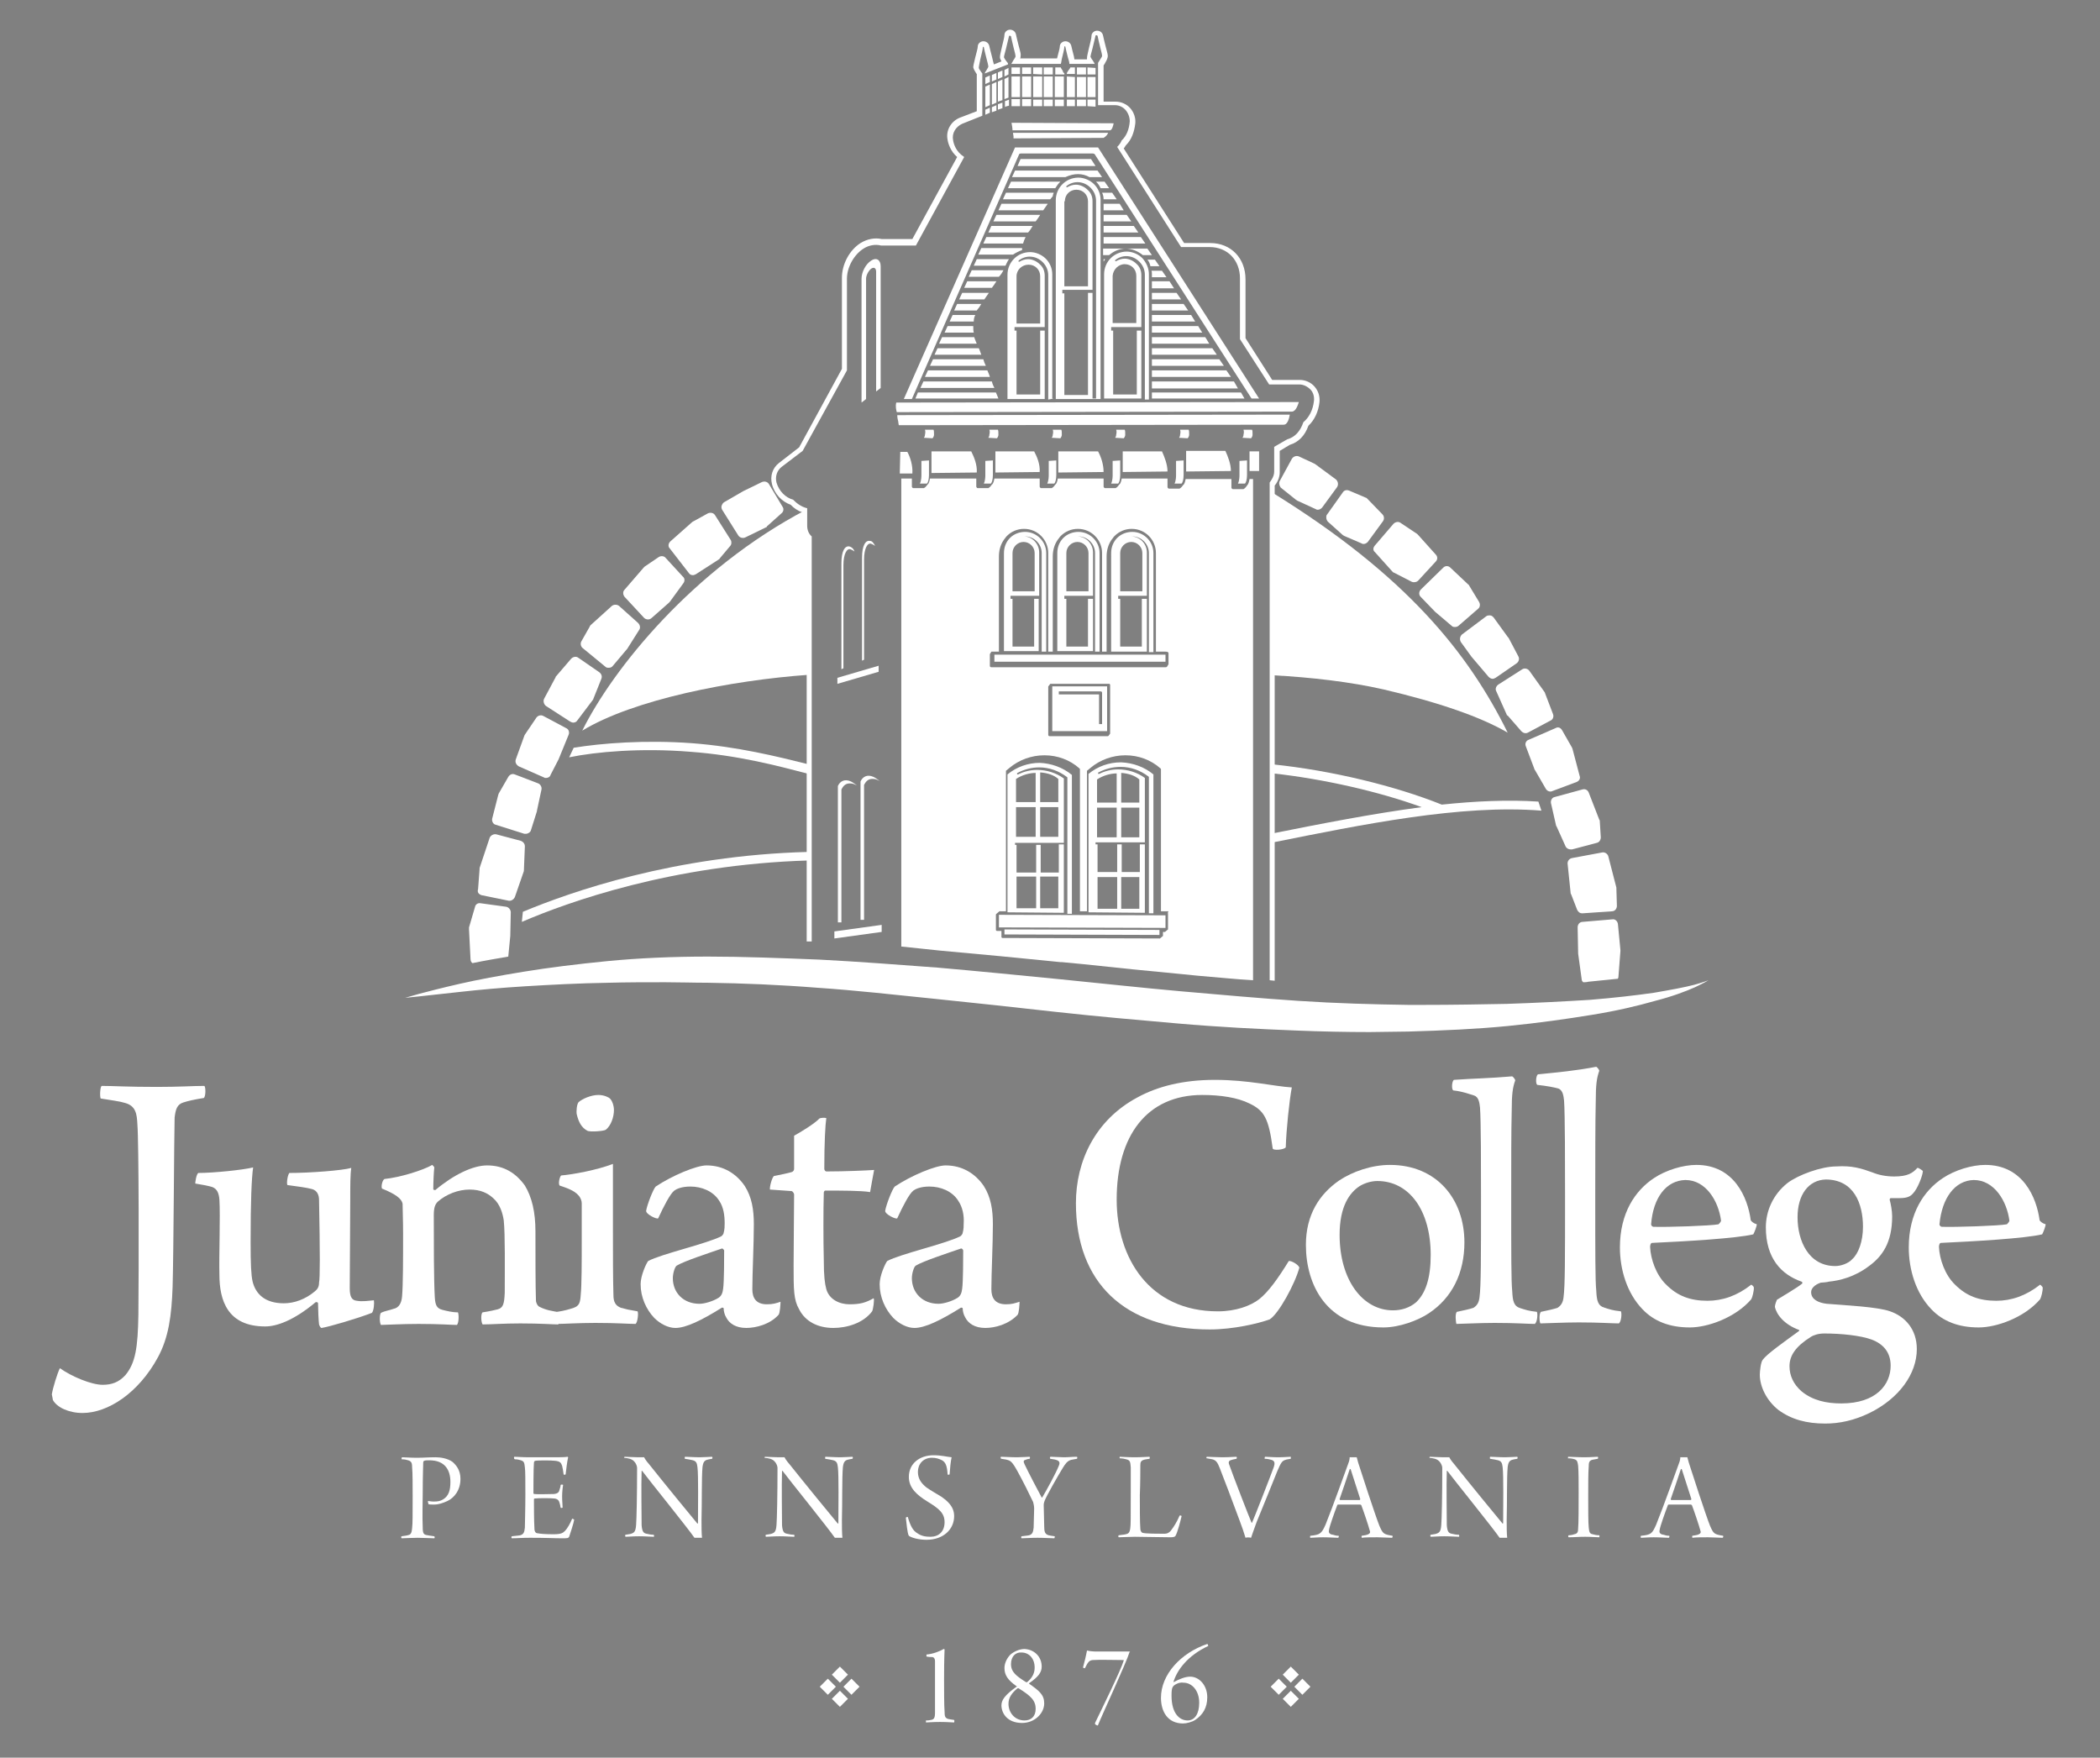 <?xml version="1.0" encoding="utf-8"?>
<!-- Generator: Adobe Illustrator 20.0.0, SVG Export Plug-In . SVG Version: 6.00 Build 0)  -->
<svg version="1.1" id="ART" xmlns="http://www.w3.org/2000/svg" xmlns:xlink="http://www.w3.org/1999/xlink" x="0px" y="0px"
	 viewBox="0 0 417.3 349.3" style="enable-background:new 0 0 417.3 349.3;" xml:space="preserve">
<rect x="0" y="0" width="417.3" height="349.3" fill="#808080" stroke="none"/>
<style type="text/css">
	.st0{fill:#FFFFFF;}
</style>
<path class="st0" d="M137.6,147.7c-9.4-0.7-18.1,0-23.6,0.9l-0.9,1.9c5.3-1.1,14.3-1.9,24.1-1.1c9.4,0.7,17,2.7,23.5,4.4v-1.9
	C154.3,150.3,146.6,148.4,137.6,147.7"/>
<path class="st0" d="M160.7,171c-27.2,0.8-47.9,8.3-57,12.2l0.2-2c9.6-4,30.1-11.2,56.7-11.9V171z"/>
<path class="st0" d="M305.7,159.3c-6-0.4-12.5-0.1-19.2,0.6c-9.2-3.7-21.9-6.8-33.6-8c-0.3,0-0.2,0.6-0.2,1c0,0.5-0.2,0.7,0.3,0.8
	c10,1.1,21,3.6,29.5,6.7c-9.8,1.3-20,3.3-29.5,5.2l0,1.8c17.5-3.5,37.3-7.6,53.3-6.3L305.7,159.3z"/>
<path class="st0" d="M253,134.2c7.5,0.4,15.3,1.3,21.9,2.8c11.1,2.6,19.4,5.5,24.7,8.6c-7.8-15.8-20.1-31.2-46.6-47.6
	c-0.3-0.2,0.1,8.2,0.1,16.9C253,124.3,252.6,134.2,253,134.2z"/>
<path class="st0" d="M160.7,134.1c-15.4,1.1-34.8,4.9-45,11.1c6.1-12.3,22-32.1,44.5-43.9l-0.1,4.1l0.6,1.3l0.1,24.6L160.7,134.1z"
	/>
<polygon class="st0" points="207.4,19.3 209.2,19.3 209.2,15.2 207.4,15.2 "/>
<polygon class="st0" points="205.3,21.1 207.1,21.1 207.1,19.8 205.3,19.8 "/>
<polygon class="st0" points="209.2,13.4 207.4,13.4 207.4,14.8 209.2,14.8 "/>
<path class="st0" d="M201.2,25.9l19.4,0c0.4-0.1,0.6-0.9,0.7-1.4l-20.3-0.1C201.1,24.9,201.2,25.5,201.2,25.9z"/>
<polygon class="st0" points="207.4,21.1 209.2,21.1 209.2,19.8 207.4,19.8 "/>
<polygon class="st0" points="207.1,13.4 205.3,13.4 205.3,14.7 207.1,14.8 "/>
<polygon class="st0" points="205.3,19.3 207.1,19.3 207.1,15.2 205.3,15.2 "/>
<polygon class="st0" points="212,19.3 213.6,19.3 213.6,15.3 212,15.2 "/>
<polygon class="st0" points="212,21.1 213.6,21.1 213.6,19.8 212,19.8 "/>
<polygon class="st0" points="214,19.3 215.8,19.3 215.8,15.3 214,15.3 "/>
<polygon class="st0" points="209.6,19.3 211.4,19.3 211.4,15.2 209.6,15.2 "/>
<polygon class="st0" points="215.8,13.4 214,13.4 214,14.8 215.8,14.8 "/>
<path class="st0" d="M213.6,13.4l-0.9,0c-0.1,0.2-0.2,0.4-0.4,0.6c-0.1,0.2-0.2,0.3-0.3,0.5v0.2l1.6,0V13.4z"/>
<path class="st0" d="M211.4,14.5c-0.1-0.1-0.2-0.2-0.2-0.4c-0.2-0.3-0.4-0.6-0.4-0.7l-1.1,0v1.4l1.8,0V14.5z"/>
<polygon class="st0" points="203.1,21.1 204.9,21.1 204.9,19.7 203.1,19.7 "/>
<polygon class="st0" points="214,21.1 215.8,21.1 215.8,19.8 214,19.8 "/>
<polygon class="st0" points="209.6,21.1 211.4,21.1 211.4,19.8 209.6,19.8 "/>
<path class="st0" d="M181.2,79.3l21.3-48.6c0-0.1,0.2-0.2,0.3-0.2l14.4,0c0.1,0,0.2,0.1,0.3,0.1l31.2,48.6l1.5,0l-32-49.9l-16.5,0
	l-22.1,50L181.2,79.3z"/>
<polygon class="st0" points="197.1,20.8 198,20.4 198,16.3 197.1,16.7 "/>
<polygon class="st0" points="195.8,22.8 196.7,22.4 196.7,21.4 195.8,21.8 "/>
<polygon class="st0" points="204.9,13.4 203.1,13.4 203.1,14.7 204.9,14.7 "/>
<polygon class="st0" points="197.1,22.3 198,22 198,20.9 197.1,21.3 "/>
<path class="st0" d="M157.1,100.3c0.7,0.7,1.4,1.2,2.3,1.5v2.7c0,0.9,0.3,1.8,0.9,2.5v80.1c0.3,0,0.7,0,1,0v-80.5
	c-0.6-0.5-0.9-1.3-0.9-2.1V101c-1.3-0.3-2.2-1.1-2.8-1.7c-1.5-0.4-2.8-1.7-3.3-3.4c-0.3-1.2,0.1-2.4,1-3.1l4.2-3.2l8.8-16V55.4
	c0-2.3,1.4-4.8,3.3-6c1.1-0.7,2.4-0.9,3.5-0.6l6.9,0l9.6-17.6c0,0-0.1,0-0.1-0.1c-1.5-0.9-2-2.5-2.1-3.2c-0.3-1.4,0.5-2.7,1.8-3.3
	l4-1.6v-7.9v-0.5c-0.1-0.1-0.2-0.3-0.3-0.4c-0.3-0.4-0.4-0.6-0.4-0.8c0-0.1,0.1-0.6,0.3-1.6c0.2-0.9,0.5-1.9,0.5-2.4
	c0-0.1,0.1-0.1,0.1-0.1c0,0,0,0,0,0c0.1,0,0.1,0.1,0.1,0.1c0.1,0.5,0.3,1.3,0.5,2.1c0.3,1.1,0.4,1.6,0.4,1.7c0,0.2-0.2,0.4-0.4,0.8
	c-0.1,0.1-0.2,0.3-0.3,0.5v0.1l4.6-1.8v-0.2c-0.1-0.2-0.2-0.3-0.3-0.4c-0.3-0.4-0.4-0.6-0.5-0.8c0-0.2,0.1-0.6,0.4-1.7
	c0.2-0.9,0.5-2,0.6-2.5c0-0.1,0.1-0.1,0.2-0.1c0,0,0,0,0,0c0.1,0,0.1,0.1,0.2,0.1c0.1,0.5,0.3,1.4,0.5,2.2c0.3,1.1,0.4,1.6,0.4,1.8
	c0,0.2-0.2,0.4-0.5,0.9c-0.1,0.2-0.2,0.4-0.3,0.5v0.1l9.8,0c0.1-0.2,0.1-0.6,0.2-1c0.2-0.9,0.5-1.9,0.5-2.4c0-0.1,0.1-0.1,0.1-0.1
	c0.1,0,0.1,0.1,0.1,0.1c0.1,0.5,0.3,1.3,0.5,2.1c0.2,0.6,0.3,1,0.3,1.3l5,0v-0.1c-0.1-0.2-0.2-0.3-0.3-0.5c-0.3-0.4-0.4-0.6-0.5-0.8
	c0-0.2,0.1-0.6,0.4-1.7c0.2-0.9,0.5-2,0.6-2.5c0-0.1,0.1-0.1,0.2-0.1c0,0,0,0,0,0c0.1,0,0.1,0.1,0.2,0.1c0.1,0.5,0.3,1.4,0.5,2.2
	c0.3,1.1,0.4,1.6,0.4,1.8c0,0.2-0.2,0.4-0.5,0.9c-0.1,0.2-0.2,0.3-0.3,0.5v0.4v8l3.4,0c0.8,0,1.6,0.4,2.1,1c0.5,0.6,0.8,1.4,0.8,2.2
	c-0.1,1.6-0.7,3-1.6,3.8c-0.2,0.5-0.5,0.9-0.9,1.3l12.7,19.9l0.5,0c1.9,0,4,0,5.2,0c3.5,0,6,2.6,6,6.2v12.1l5.8,9l6,0
	c0.8,0,1.6,0.4,2.2,1c0.6,0.6,0.8,1.5,0.7,2.3c-0.2,1.8-1,3.3-2.1,4.2c-0.6,1.8-1.7,3-3.2,3.4l-2.6,1.5v4.9c0,0.6-0.2,1.1-0.5,1.6
	l-0.4,0.6v98.9c0.3,0,0.7,0.1,1,0.1V96.5l0.3-0.4c0.4-0.6,0.7-1.4,0.7-2.2v-4.3l2-1.2c1.7-0.5,3-1.8,3.7-3.8c1.2-1.1,2-2.8,2.2-4.7
	c0.1-1.1-0.2-2.2-1-3.1c-0.7-0.8-1.8-1.3-2.9-1.3l-5.5,0l-5.3-8.3V55.5c0-4.2-2.9-7.2-7-7.2c-1.2,0-3.3,0-5.2,0l-12-18.8
	c0.2-0.2,0.3-0.5,0.5-0.7c1-1,1.6-2.5,1.8-4.3c0.1-1.1-0.3-2.2-1-3c-0.7-0.8-1.8-1.3-2.9-1.3l-2.4,0V13c0.1-0.1,0.1-0.2,0.2-0.3
	c0.3-0.5,0.5-0.9,0.6-1.3c0.1-0.4,0-0.7-0.4-2.2c-0.2-0.7-0.4-1.7-0.5-2.1c-0.1-0.6-0.6-1-1.2-1c-0.6,0-1.1,0.5-1.1,1
	c0,0.5-0.3,1.6-0.5,2.4c-0.3,1.3-0.4,1.7-0.4,2.1c0,0.1,0,0.1,0,0.2l-2.5,0c0-0.2-0.1-0.4-0.1-0.6c-0.2-0.7-0.4-1.6-0.5-2
	c-0.1-0.6-0.6-1-1.2-1c-0.6,0-1.1,0.5-1.1,1c0,0.4-0.3,1.4-0.5,2.2c0,0.1,0,0.2-0.1,0.2l-7.3,0c0.1-0.1,0.1-0.2,0.1-0.4
	c0.1-0.4,0-0.7-0.4-2.2c-0.2-0.7-0.4-1.7-0.5-2.1c-0.1-0.6-0.6-1-1.2-1c-0.6,0-1.1,0.5-1.1,1c0,0.5-0.3,1.5-0.5,2.4
	c-0.3,1.3-0.4,1.7-0.4,2.1c0,0.3,0.2,0.5,0.3,0.8l-1.5,0.6c-0.1-0.3-0.2-0.8-0.4-1.6c-0.2-0.7-0.4-1.6-0.5-2c-0.1-0.6-0.6-1-1.2-1
	c-0.6,0-1.1,0.5-1.1,1c0,0.4-0.3,1.4-0.5,2.2c-0.3,1.3-0.4,1.6-0.4,2c0.1,0.4,0.3,0.7,0.6,1.2c0,0,0.1,0.1,0.1,0.1v7.4l-3.4,1.3
	c-1.7,0.7-2.8,2.5-2.4,4.4c0.1,0.7,0.6,2.3,1.9,3.4l-8.9,16.3l-6.1,0c-1.4-0.3-2.9,0-4.2,0.8c-2.2,1.4-3.7,4.2-3.7,6.9v18.1
	l-8.5,15.6l-4,3.1c-1.3,1-1.8,2.6-1.4,4.2C153.9,98.2,155.4,99.7,157.1,100.3z"/>
<polygon class="st0" points="196.7,15 195.8,15.4 195.8,16.7 196.7,16.3 "/>
<polygon class="st0" points="195.8,21.3 196.7,20.9 196.7,16.8 195.8,17.2 "/>
<polygon class="st0" points="198,14.5 197.1,14.9 197.1,16.2 198,15.8 "/>
<path class="st0" d="M199.6,21.3l0.2-0.1c0.2-0.1,0.4-0.1,0.7-0.2v-1.2l-0.8,0.3V21.3z"/>
<polygon class="st0" points="203.1,19.3 204.9,19.3 204.9,15.2 203.1,15.2 "/>
<polygon class="st0" points="200.4,13.5 199.6,13.9 199.6,15.2 200.4,14.8 "/>
<polygon class="st0" points="198.3,20.2 199.2,19.9 199.2,15.8 198.3,16.2 "/>
<polygon class="st0" points="199.6,19.7 200.4,19.4 200.4,15.3 199.6,15.7 "/>
<polygon class="st0" points="199.2,14 198.3,14.4 198.3,15.7 199.2,15.3 "/>
<polygon class="st0" points="198.3,21.8 199.2,21.5 199.2,20.4 198.3,20.7 "/>
<path class="st0" d="M183.6,87l1.7,0.1c0.2-0.2,0.3-0.5,0.3-0.7c0-0.5,0-0.8-0.1-1h-1.7c0.1,0.3,0.1,0.6,0,1
	C183.8,86.7,183.7,86.8,183.6,87z"/>
<path class="st0" d="M208.4,94.4c0,0.2,0,1.1-0.3,1.7h1.4c0.2-0.2,0.4-0.8,0.4-1.7v-2.9l-1.5,0.1V94.4z"/>
<path class="st0" d="M221.6,87l1.7,0.1c0.2-0.2,0.3-0.5,0.3-0.7c0-0.5,0-0.8-0.1-1h-1.7c0.1,0.3,0.1,0.6,0,1
	C221.8,86.7,221.7,86.8,221.6,87z"/>
<path class="st0" d="M221.1,94.4c0,0.2,0,1.1-0.3,1.7h1.4c0.2-0.2,0.4-0.8,0.4-1.7v-2.9l-1.5,0.1V94.4z"/>
<path class="st0" d="M196.4,87l1.7,0.1c0.2-0.2,0.3-0.5,0.3-0.7c0-0.5,0-0.8-0.1-1h-1.7c0.1,0.3,0.1,0.6,0,1
	C196.6,86.7,196.5,86.8,196.4,87z"/>
<path class="st0" d="M210.4,93.9l8.9-0.1c0-1.5-0.5-3-1.1-4.1l-7.9,0V93.9z"/>
<path class="st0" d="M197.8,93.9l8.8-0.1c0.1-1.5-0.5-3-1.1-4.1l-7.7,0V93.9z"/>
<path class="st0" d="M209,87l1.7,0.1c0.2-0.2,0.3-0.5,0.3-0.7c0-0.5,0-0.8-0.1-1h-1.7c0.1,0.3,0.1,0.6,0,1
	C209.2,86.7,209.1,86.8,209,87z"/>
<path class="st0" d="M195.8,94.4c0,0.2,0,1.1-0.3,1.7h1.4c0.2-0.2,0.4-0.8,0.4-1.7v-2.9l-1.5,0.1V94.4z"/>
<polygon class="st0" points="216.1,19.3 217.7,19.3 217.7,15.3 216.1,15.3 "/>
<path class="st0" d="M246.3,94.4c0,0.2,0,1.1-0.3,1.7h1.4c0.2-0.2,0.4-0.8,0.4-1.7v-2.9l-1.5,0.1V94.4z"/>
<polygon class="st0" points="250.2,89.7 248.3,89.7 248.3,93.6 250.2,93.6 "/>
<path class="st0" d="M256.3,82.4l-78,0.1c0,0.5,0.1,0.9,0.2,1.3c0,0.3,0.1,0.5,0.1,0.7l76.5-0.1C255.9,84.4,256.2,83,256.3,82.4z"/>
<path class="st0" d="M234.3,87l1.7,0.1c0.2-0.2,0.3-0.5,0.3-0.7c0-0.5,0-0.8-0.1-1h-1.7c0.1,0.3,0.1,0.6,0,1
	C234.5,86.7,234.4,86.8,234.3,87z"/>
<path class="st0" d="M235.7,93.7l8.9-0.1c0-1.4-0.6-2.9-1.1-4l-7.8,0V93.7z"/>
<path class="st0" d="M246.9,87l1.7,0.1c0.2-0.2,0.3-0.5,0.3-0.7c0-0.5,0-0.8-0.1-1h-1.7c0.1,0.3,0.1,0.6,0,1
	C247.1,86.7,247,86.8,246.9,87z"/>
<path class="st0" d="M233.7,94.4c0,0.2,0,1.1-0.3,1.7h1.4c0.2-0.2,0.4-0.8,0.4-1.7v-2.9l-1.5,0.1V94.4z"/>
<path class="st0" d="M223.1,93.8l8.9-0.1c0-1.4-0.6-2.9-1.1-4l-7.8,0V93.8z"/>
<polygon class="st0" points="201,14.7 202.7,14.7 202.7,13.4 201,13.4 "/>
<path class="st0" d="M183.1,94.4c0,0.2,0,1.1-0.3,1.7h1.4c0.2-0.2,0.4-0.8,0.4-1.7v-2.9l-1.5,0.1V94.4z"/>
<polygon class="st0" points="201,21.1 202.7,21.1 202.7,19.7 201,19.7 "/>
<polygon class="st0" points="201,19.3 202.7,19.3 202.7,15.2 201,15.2 "/>
<polygon class="st0" points="217.7,13.5 216.1,13.4 216.1,14.8 217.7,14.8 "/>
<polygon class="st0" points="216.1,21.1 217.7,21.2 217.7,19.8 216.1,19.8 "/>
<path class="st0" d="M201.4,27.5l17.9-0.1c0.5-0.3,0.8-0.7,0.9-1l-18.9,0c0,0.3,0.1,0.5,0.1,0.7C201.4,27.3,201.4,27.4,201.4,27.5z"
	/>
<path class="st0" d="M180.3,89.8l-1.4,0l-0.1,4.3l2.5,0C181.4,92.5,180.9,90.9,180.3,89.8z"/>
<path class="st0" d="M178.2,81.9l78.5-0.1c0.8,0,1.2-1.3,1.4-1.9l-80,0.1C177.9,80.8,178.1,81.5,178.2,81.9z"/>
<path class="st0" d="M185.1,94l9-0.1c0.1-1.5-0.5-3-1.1-4.2l-7.9,0V94z"/>
<polygon class="st0" points="202.8,31.6 202.2,33 217.7,33 216.8,31.6 "/>
<polyline points="220.4,23.6 220.4,23.6 220.4,23.6 "/>
<path class="st0" d="M228.9,54.5v0.6h2.9l-0.9-1.3h-2.1C228.9,54,228.9,54.2,228.9,54.5z"/>
<polygon class="st0" points="228.9,57.3 233.3,57.3 232.4,55.9 228.9,55.9 "/>
<polygon class="st0" points="228.9,61.7 236.1,61.7 235.2,60.4 228.9,60.4 "/>
<polygon class="st0" points="228.9,59.5 234.7,59.5 233.8,58.2 228.9,58.2 "/>
<polygon class="st0" points="219.3,44 224.8,44 223.9,42.7 219.3,42.7 "/>
<path class="st0" d="M219.3,50.7h1.1c0.9-0.8,2.1-1.3,3.3-1.3c0,0,0,0,0,0c1.2,0,2.4,0.5,3.4,1.3h1.8l-0.9-1.3h-8.8V50.7z"/>
<polygon class="st0" points="228.9,63.9 237.5,63.9 236.7,62.6 228.9,62.6 "/>
<polygon class="st0" points="219.3,41.8 223.3,41.8 222.5,40.5 219.3,40.5 "/>
<polygon class="st0" points="219.3,46.2 226.2,46.2 225.3,44.9 219.3,44.9 "/>
<polygon class="st0" points="219.3,48.4 227.6,48.4 226.7,47.1 219.3,47.1 "/>
<path class="st0" d="M228.6,52.9h1.8l-0.9-1.3H228C228.3,51.9,228.5,52.4,228.6,52.9z"/>
<polygon class="st0" points="228.9,79.2 247.3,79.2 246.6,78 228.9,78 "/>
<polygon class="st0" points="228.9,66.1 238.9,66.1 238.1,64.8 228.9,64.8 "/>
<path class="st0" d="M219.3,51.5V52c0.1-0.2,0.2-0.3,0.3-0.5H219.3z"/>
<polygon class="st0" points="228.9,77.2 246,77.2 245.2,75.8 228.9,75.8 "/>
<polygon class="st0" points="228.9,68.3 240.3,68.3 239.5,67 228.9,67 "/>
<polygon class="st0" points="228.9,70.5 241.8,70.5 240.9,69.2 228.9,69.2 "/>
<polygon class="st0" points="228.9,72.7 243.2,72.7 242.3,71.4 228.9,71.4 "/>
<polygon class="st0" points="228.9,74.9 244.6,74.9 243.7,73.6 228.9,73.6 "/>
<path class="st0" d="M219.3,39.6h2.6l-0.9-1.3h-2C219.2,38.7,219.3,39.1,219.3,39.6z"/>
<path class="st0" d="M198,55.9h-5.8l-0.6,1.3h5.5C197.4,56.8,197.7,56.4,198,55.9z"/>
<path class="st0" d="M193.4,64.8h-5.1l-0.6,1.3h5.8C193.4,65.7,193.4,65.2,193.4,64.8z"/>
<path class="st0" d="M194.4,61.3c0.2-0.2,0.4-0.6,0.6-0.9h-4.8l-0.6,1.3h4.5C194.2,61.6,194.3,61.4,194.4,61.3z"/>
<path class="st0" d="M196.5,58.2h-5.3l-0.6,1.3h5C195.9,59.1,196.2,58.6,196.5,58.2z"/>
<path class="st0" d="M194,68.1c-0.1-0.3-0.3-0.7-0.4-1.1h-6.4l-0.6,1.3h7.4C194.1,68.2,194.1,68.1,194,68.1z"/>
<path class="st0" d="M193.8,62.6h-4.5l-0.6,1.3h4.8C193.5,63.4,193.6,63,193.8,62.6z"/>
<path class="st0" d="M194.5,69.2h-8.2l-0.6,1.3h9.3C194.8,70,194.7,69.6,194.5,69.2z"/>
<path class="st0" d="M197.9,78h-15.5l-0.5,1.2l16.5,0C198.3,78.9,198.1,78.5,197.9,78z"/>
<path class="st0" d="M197.1,75.8h-13.6l-0.6,1.3h14.7C197.4,76.7,197.2,76.3,197.1,75.8z"/>
<path class="st0" d="M196.2,73.6h-11.8l-0.6,1.3h12.9C196.6,74.5,196.4,74.1,196.2,73.6z"/>
<path class="st0" d="M195.4,71.4h-10l-0.6,1.3h11.1C195.7,72.3,195.5,71.8,195.4,71.4z"/>
<path class="st0" d="M217.8,36.1c0.4,0.4,0.7,0.8,0.9,1.3h1.7l-0.9-1.3L217.8,36.1C217.8,36.1,217.8,36.1,217.8,36.1z"/>
<path class="st0" d="M209.2,39c0-0.2,0.1-0.5,0.2-0.7h-9.5l-0.6,1.3h9.4C208.9,39.4,209,39.2,209.2,39z"/>
<path class="st0" d="M208.2,40.5h-9.2l-0.6,1.3h8.9C207.6,41.4,207.9,40.9,208.2,40.5z"/>
<path class="st0" d="M199.4,53.7h-6.3l-0.6,1.3h6C198.9,54.6,199.2,54.1,199.4,53.7z"/>
<path class="st0" d="M206.7,42.7H198l-0.6,1.3h8.4C206.1,43.6,206.4,43.2,206.7,42.7z"/>
<path class="st0" d="M214.2,34.6C214.2,34.6,214.2,34.6,214.2,34.6c0.8,0,1.6,0.2,2.3,0.6h2.5l-0.9-1.3h-16.4l-0.6,1.3h10.6
	C212.6,34.8,213.4,34.6,214.2,34.6z"/>
<path class="st0" d="M210.7,36.1h-9.8l-0.6,1.3h9.4C210,36.9,210.3,36.5,210.7,36.1z"/>
<path class="st0" d="M203.8,47.1H196l-0.6,1.3h7.9C203.4,48,203.6,47.5,203.8,47.1z"/>
<path class="st0" d="M200.5,51.5h-6.4l-0.6,1.3h6.3C200,52.4,200.2,51.9,200.5,51.5z"/>
<path class="st0" d="M203.1,49.7c0-0.1,0-0.2,0-0.4h-8.1l-0.6,1.3h6.9C201.9,50.2,202.5,49.9,203.1,49.7z"/>
<path class="st0" d="M205.2,44.9H197l-0.6,1.3h7.9C204.6,45.9,204.9,45.4,205.2,44.9z"/>
<path class="st0" d="M209.4,79.2l-0.3,0V54.5c0-1.2-0.5-2.3-1.3-3.1c-0.8-0.8-2-1.3-3.1-1.3c0,0,0,0,0,0c-2.5,0-4.5,2-4.5,4.5v24.7
	l-0.4,0l8.2,0l-0.4,0V65.7l-0.9,0v12.7l-4.7,0V65.7l-0.4,0l0-0.7l6,0V54.8c0-0.9-0.3-1.7-1-2.3c-0.6-0.6-1.5-1-2.3-1c0,0,0,0,0,0
	c-0.6,0-1.2,0.2-1.7,0.5c-0.1,0-0.2,0-0.2,0c0-0.1,0-0.2,0-0.2c0.6-0.5,1.4-0.8,2.2-0.8c0,0,0,0,0,0c1,0,1.9,0.4,2.6,1.1
	c0.7,0.7,1.1,1.6,1.1,2.6v24.7L209.4,79.2z M204.4,52.6c1.3,0,2.3,1,2.3,2.3v9.4l-4.7,0v-9.4C202,53.6,203.1,52.6,204.4,52.6z"/>
<path class="st0" d="M217.4,36.6c-0.8-0.8-2-1.3-3.1-1.3c0,0,0,0,0,0c-2.5,0-4.5,2-4.5,4.5v39.5l8.9,0V39.7
	C218.7,38.5,218.2,37.4,217.4,36.6z M211.6,40c0-1.3,1-2.3,2.3-2.3c1.3,0,2.3,1,2.3,2.3v16.9l-4.7,0V40z M217.8,79.2l-0.7,0v-21
	l-0.9,0v20.3l-4.7,0V58.3l-0.4,0l0-0.7l6,0V40c0-0.9-0.3-1.7-1-2.3c-0.6-0.6-1.5-1-2.3-1c0,0,0,0,0,0c-0.6,0-1.2,0.2-1.7,0.5
	c-0.1,0-0.2,0-0.2,0c0-0.1,0-0.2,0-0.2c0.6-0.5,1.4-0.8,2.2-0.8c0,0,0,0,0,0c1,0,1.9,0.4,2.6,1.1c0.7,0.7,1.1,1.6,1.1,2.6V79.2z"/>
<path class="st0" d="M227,51.3c-0.8-0.8-2-1.3-3.1-1.3c0,0,0,0,0,0c-2.5,0-4.5,2-4.5,4.5v24.7l-0.6,0l8,0V65.7l-0.9,0v12.7l-4.7,0
	V65.7l-0.4,0l0-0.7l6,0V54.7c0-0.9-0.3-1.7-1-2.3c-0.6-0.6-1.5-1-2.3-1c0,0,0,0,0,0c-0.6,0-1.2,0.2-1.7,0.5c-0.1,0-0.2,0-0.2,0
	c0-0.1,0-0.2,0-0.2c0.6-0.5,1.4-0.8,2.2-0.8c0,0,0,0,0,0c1,0,1.9,0.4,2.6,1.1c0.7,0.7,1.1,1.6,1.1,2.6v24.8l0.8,0V54.5
	C228.3,53.3,227.8,52.2,227,51.3z M223.5,52.5c1.3,0,2.3,1,2.3,2.3v9.4l-4.7,0v-9.4C221.2,53.6,222.2,52.5,223.5,52.5z"/>
<path class="st0" d="M167.6,132.8l-0.4,0.2v-21.1c0-2.4,0.7-3.5,1.6-3.3c0.4,0.1,0.8,0.4,1,1c0,0-0.4-0.3-0.7-0.4
	c-0.8-0.4-1.5,0.9-1.5,3.1V132.8z M171.7,111.2c0-2.2,0.7-3.5,1.5-3.1c0.3,0.1,0.7,0.4,0.7,0.4c-0.3-0.6-0.6-1-1-1
	c-0.9-0.2-1.6,0.9-1.6,3.3v20.5l0.4-0.2V111.2z M174.6,132.3l-8.2,2.4v1.2l8.2-2.4V132.3z M175.2,183.8l-9.4,1.3v1.4l9.4-1.3V183.8z
	 M167.2,156.9c0.4-0.8,0.9-1.3,1.9-1.2c0.4,0,0.8,0.2,1.2,0.4c-0.4-0.3-0.8-0.6-1.2-0.8c-1.3-0.6-2.2,0-2.6,0.9v27.1l0.7,0V156.9z
	 M171.7,156c0.4-0.8,0.9-1.3,1.9-1.2c0.4,0,0.8,0.2,1.2,0.4c-0.4-0.3-0.8-0.6-1.2-0.8c-1.3-0.6-2.2,0-2.6,0.9v27.5l0.7,0V156z"/>
<path class="st0" d="M172.1,79.3V55.4c0-0.7,0.5-1.6,1-2l0,0c0.6-0.4,1-0.1,1,0.6v23.8l0.9-0.7V52.9c0-1.3-0.9-1.8-1.9-1.1
	c-1.1,0.7-1.9,2.3-1.9,3.6V80L172.1,79.3z"/>
<path class="st0" d="M186.7,188.9c7.9,0.7,16.1,1.5,24,2.3l0.3,0l4.2,0.4c6.5,0.7,13.3,1.4,19.8,2l3,0.3c3.8,0.3,7.4,0.7,11,0.9
	V95.2l-0.7,0c-0.1,0.5-0.2,1-0.5,1.3c-0.1,0.1-0.3,0.5-0.7,0.7c0,0-0.1,0-0.1,0h-2c-0.1,0-0.1,0-0.2-0.1c0,0-0.1-0.1-0.1-0.2l0-1.7
	l-9.1,0c-0.1,0.5-0.2,1-0.5,1.2c-0.1,0.1-0.3,0.5-0.7,0.7c0,0-0.1,0-0.1,0h-2c-0.1,0-0.1,0-0.2-0.1c0,0-0.1-0.1-0.1-0.2l0-1.7
	l-9.1,0c-0.1,0.5-0.2,1-0.5,1.2c-0.1,0.1-0.3,0.5-0.7,0.7c0,0-0.1,0-0.1,0h-2c-0.1,0-0.1,0-0.2-0.1c0,0-0.1-0.1-0.1-0.2l0-1.6
	l-9.1,0c-0.1,0.5-0.2,1-0.5,1.2c-0.1,0.1-0.3,0.5-0.7,0.7c0,0-0.1,0-0.1,0h-2c-0.1,0-0.1,0-0.2-0.1c0,0-0.1-0.1-0.1-0.2l0-1.6l-9,0
	c-0.1,0.5-0.2,1-0.5,1.2c-0.1,0.1-0.3,0.5-0.7,0.7c0,0-0.1,0-0.1,0h-2c-0.1,0-0.1,0-0.2-0.1c0,0-0.1-0.1-0.1-0.2l0-1.6l-9.2,0
	c-0.1,0.5-0.2,1-0.5,1.2c-0.1,0.1-0.3,0.5-0.7,0.7c0,0-0.1,0-0.1,0h-2c-0.1,0-0.1,0-0.2-0.1c0,0-0.1-0.1-0.1-0.2l0-1.6l-2.1,0v93
	C181.7,188.4,184.1,188.6,186.7,188.9z M232.1,181.6v3c0,0,0,0,0,0c0,0,0,0.1,0,0.1c0,0,0,0,0,0c0,0,0,0,0,0c0,0,0,0,0,0l-0.6,0.5
	c0,0-0.1,0-0.1,0h0l-0.3,0v0.7c0,0,0,0,0,0c0,0,0,0.1,0,0.1c0,0,0,0,0,0c0,0,0,0,0,0c0,0,0,0,0,0l-0.6,0.5c0,0-0.1,0-0.1,0
	c0,0,0,0,0,0l-31.2-0.1c-0.1,0-0.2-0.1-0.2-0.2v-1.2l-0.9,0c-0.1,0-0.2-0.1-0.2-0.2v-3c0-0.1,0-0.1,0.1-0.2l0.6-0.5
	c0,0,0.1-0.1,0.1,0l0,0h0h0h0h0l1.2,0v-27.8c0-0.1,0-0.2,0.1-0.2c0.2-0.2,0.4-0.3,0.6-0.5c0,0,0,0,0,0c1.9-1.6,4.4-2.5,6.9-2.5
	c0,0,0,0,0.1,0c2.5,0,5,0.9,6.9,2.6c0.1,0.1,0.1,0.1,0.1,0.2v28.2l1.4,0v-27.8c0-0.1,0-0.2,0.1-0.2c0.2-0.2,0.4-0.3,0.6-0.5l0,0
	c1.9-1.6,4.4-2.5,6.9-2.5c0,0,0,0,0.1,0c2.5,0,5,0.9,6.9,2.6c0.1,0.1,0.1,0.1,0.1,0.2v28.2l1.5,0C232,181.4,232.1,181.5,232.1,181.6
	z M216.2,181.3l11.3,0.1v-13.6l-1,0v5.5l-3.6,0v-5.5l-0.9,0v5.5l-3.9,0v-5.5l-0.4,0l0-0.4l9.8,0v-12.8c-1.5-1.1-3.4-1.7-5.3-1.7
	c0,0,0,0,0,0c-1.3,0-2.6,0.3-3.8,0.9c-0.1,0-0.2,0-0.2-0.1c0-0.1,0-0.2,0.1-0.2c1.3-0.7,2.8-1.1,4.4-1.1c0,0,0,0,0,0
	c2,0,3.9,0.7,5.5,1.9c0,0,0.1,0.1,0.1,0.1v27.1l0.9,0v-27.6c-1.8-1.5-4.1-2.3-6.4-2.4c0,0,0,0-0.1,0c-2.3,0-4.6,0.8-6.4,2.3V181.3z
	 M200.1,181.3l11.3,0.1v-13.6l-1,0v5.6l-3.6,0v-5.5l-0.9,0v5.5l-3.9,0v-5.5l-0.3,0l0-0.4l9.7,0v-12.8c-1.5-1.1-3.4-1.7-5.3-1.7
	c0,0,0,0,0,0c-1.3,0-2.6,0.3-3.8,0.9c-0.1,0-0.2,0-0.2-0.1c0-0.1,0-0.2,0.1-0.2c1.3-0.7,2.8-1.1,4.3-1.1c0,0,0,0,0,0
	c2,0,3.9,0.7,5.5,1.9c0,0,0.1,0.1,0.1,0.1v27.1l0.9,0v-27.6c-1.8-1.5-4.1-2.3-6.4-2.4c-2.3,0-4.6,0.8-6.4,2.3V181.3z M230.4,184.8
	l-30.8-0.1v1l30.8,0.1V184.8z M231.6,181.9l-33.1-0.1v2.5l33.1,0.1V181.9z M226.4,159.5l-3.6,0v-5.9c1.4,0.1,2.7,0.5,3.6,1.3V159.5z
	 M222.8,174.3l3.6,0v6.3l-3.6,0V174.3z M221.9,159.5l-3.9,0v-4.6c1.2-0.8,2.7-1.2,3.9-1.2V159.5z M221.9,166.4l-3.9,0v-5.9l3.9,0
	V166.4z M226.4,166.4l-3.6,0v-5.9l3.6,0V166.4z M218.1,174.3l3.9,0v6.3l-3.9,0V174.3z M202,174.2l3.9,0v6.3l-3.9,0V174.2z
	 M206.7,174.2l3.6,0v6.3l-3.6,0V174.2z M205.8,166.3l-3.9,0v-5.9l3.9,0V166.3z M210.3,159.4l-3.6,0v-5.9c1.4,0.1,2.7,0.5,3.6,1.3
	V159.4z M210.3,166.3l-3.6,0v-5.9l3.6,0V166.3z M205.8,159.4l-3.9,0v-4.6c1.2-0.8,2.7-1.2,3.9-1.2V159.4z M205.5,117.5l-4.3,0v-7.6
	c0-1.2,1-2.2,2.2-2.2c1.2,0,2.2,1,2.2,2.2V117.5z M216.2,117.5l-4.3,0v-7.6c0-1.2,1-2.2,2.2-2.2c1.2,0,2.2,1,2.2,2.2V117.5z
	 M226.9,117.5l-4.3,0v-7.6c0-1.2,1-2.2,2.2-2.2c1.2,0,2.2,1,2.2,2.2V117.5z M232.2,129.8v2.1c0,0,0,0,0,0c0,0,0,0.1,0,0.1l-0.3,0.5
	c-0.1,0.1-0.2,0.1-0.3,0.1h0l-34.6,0c-0.2,0-0.3-0.1-0.3-0.3v-2.1c0-0.1,0-0.1,0-0.2l0.3-0.5c0,0,0,0,0,0c0,0,0,0,0,0c0,0,0,0,0.1,0
	c0,0,0,0,0,0c0,0,0.1,0,0.1,0l0,0c0,0,0,0,0,0l1.3,0v-18.9c0-1.2,0.3-2.3,0.9-3.2c0.1-0.1,0.1-0.2,0.2-0.3c0,0,0,0,0,0
	c0,0,0,0,0.1-0.1c0.1-0.2,0.3-0.4,0.4-0.5c0.9-0.9,2.1-1.4,3.4-1.4c0,0,0,0,0,0c2.7,0,4.8,2.2,4.8,4.8v19.6l0.9,0v-18.9
	c0-1.2,0.3-2.3,0.9-3.2c0.1-0.1,0.1-0.2,0.2-0.3c0,0,0,0,0,0c0,0,0,0,0.1-0.1c0.1-0.2,0.3-0.4,0.4-0.5c0.9-0.9,2.1-1.4,3.4-1.4
	c0,0,0,0,0,0c2.7,0,4.8,2.2,4.8,4.8v19.6l0.9,0v-18.9c0-1.2,0.3-2.3,0.9-3.2c0.1-0.1,0.1-0.2,0.2-0.3c0,0,0,0,0,0c0,0,0,0,0.1-0.1
	c0.1-0.2,0.3-0.4,0.4-0.5c0.9-0.9,2.1-1.4,3.4-1.4c0,0,0,0,0,0c2.7,0,4.8,2.2,4.8,4.8v19.6l1.9,0C232,129.5,232.2,129.6,232.2,129.8
	z M220.9,129.5l7,0V119l-1,0v9.5l-4.3,0V119l-0.4,0v-0.6l5.7,0v-8.6c0-1.7-1.3-3.1-3-3.2c0,0,0.1,0,0.1,0c1.8,0,3.3,1.5,3.3,3.3
	v19.7l0.9,0v-19.7c0-2.3-1.9-4.2-4.2-4.2c0,0,0,0,0,0c-1.1,0-2.2,0.4-3,1.2c-0.8,0.8-1.2,1.9-1.2,3V129.5z M210.2,129.4l7,0V119
	l-1,0v9.5l-4.3,0V119l-0.4,0v-0.6l5.7,0v-8.6c0-1.7-1.3-3.1-3-3.2c0,0,0.1,0,0.1,0c1.8,0,3.3,1.5,3.3,3.3v19.6l0.9,0v-19.6
	c0-2.3-1.9-4.2-4.2-4.2c0,0,0,0,0,0c-1.1,0-2.2,0.4-3,1.2c-0.8,0.8-1.2,1.9-1.2,3V129.4z M199.4,129.4l7,0V119l-0.9,0v9.5l-4.3,0
	V119l-0.4,0v-0.6l5.7,0v-8.6c0-1.7-1.3-3.1-2.9-3.2c0,0,0.1,0,0.1,0c1.8,0,3.3,1.5,3.3,3.3v19.6l0.9,0v-19.6c0-2.3-1.9-4.2-4.2-4.2
	c0,0,0,0,0,0c-1.1,0-2.2,0.4-3,1.2c-0.8,0.8-1.2,1.9-1.2,3V129.4z M231.6,130.1l-34,0v1.4l34,0V130.1z M220.6,136.1v9.5
	c0,0,0,0.1,0,0.1c0,0,0,0.1,0,0.1l-0.3,0.4c-0.1,0.1-0.1,0.1-0.2,0.1l-11.5,0c-0.2,0-0.3-0.1-0.3-0.3v-9.5c0-0.1,0-0.1,0.1-0.2
	l0.3-0.4c0,0,0,0,0,0c0,0,0,0,0,0c0,0,0.1,0,0.1,0c0,0,0.1,0,0.1,0c0,0,0,0,0,0c0,0,0,0,0,0l11.5,0
	C220.4,135.8,220.6,136,220.6,136.1z M220,136.4l-10.9,0v8.9l10.9,0V136.4z M219,143.9h-0.6V138l-8,0l0-0.6l8.3,0
	c0.2,0,0.3,0.1,0.3,0.3V143.9z"/>
<g>
	<path class="st0" d="M20.2,215.8c2.2,0,5.2,0.2,11,0.2c4.4,0,7.2-0.2,9.4-0.2c0.3,0.2,0.3,2.1-0.1,2.4c-1.9,0.3-3.2,0.6-4.1,0.9
		c-1.2,0.4-1.5,1.3-1.7,3c-0.1,3.2-0.2,26.9-0.4,33.6c-0.2,5.8-0.8,10.1-2.9,14c-3.9,7.2-10,11.1-15,11.1c-2.7,0-5.1-1.1-5.9-2.6
		c0-0.2-0.2-1-0.2-1.1c0.2-1.3,1.1-4.2,1.6-5.2c2.4,1.7,6.3,3.3,8.5,3.3c1.8,0,3.2-0.5,4.5-1.9c2-2.4,2.5-5.4,2.6-12.1
		c0.1-9.6,0.1-34.1-0.2-37.8c-0.1-2-0.3-3.6-2.4-4.2c-1.3-0.4-2.6-0.5-4.9-0.9C19.8,217.8,19.9,216,20.2,215.8z"/>
	<path class="st0" d="M39.4,233.1c3,0,8.9-0.6,10.9-1.1c-0.3,2.1-0.5,6.6-0.5,14.9c0,4.3,0.1,6.5,0.4,7.8c0.6,2.4,2.4,4.3,6.2,4.3
		c2.1,0,4.3-0.8,6.2-2.4c0.5-0.4,0.8-0.9,0.8-1.7c0.2-1,0.2-5.8,0-16.4c0-0.9-0.3-1.9-1.4-2.2c-1.1-0.3-2.7-0.5-4.9-0.8
		c-0.2-0.5,0.1-2.1,0.4-2.4c4.1,0,10.6-0.5,12.3-1c-0.2,1.3-0.2,3.5-0.2,6.2l-0.1,17.7c0,1.7,0.4,2.4,1.4,2.5c1.1,0.2,2.3,0,3.4-0.1
		c0.1,0.5,0,2.1-0.4,2.5c-2.8,1.1-8.6,2.8-10,3c-0.2,0-0.4-0.4-0.5-0.7c-0.1-0.8-0.2-3-0.2-4.2c0-0.2-0.3-0.3-0.5-0.2
		c-4.3,3.6-7.7,4.8-10,4.8c-7.5,0-9.1-5.2-9.1-10.3c-0.1-3.7,0.2-11.7,0-14.9c-0.1-1.2-0.4-2.1-1.4-2.5c-0.6-0.2-2.1-0.5-3.4-0.7
		C38.8,234.9,39,233.4,39.4,233.1z"/>
	<path class="st0" d="M78.2,260.1c1.1-0.2,1.6-1.2,1.7-2.5c0.2-2.3,0.2-7.7,0.2-12.5c0-2.7-0.1-4.6-0.1-5.9c-0.2-1-1.4-1.9-4.1-3
		c-0.2-0.5,0.1-1.7,0.5-1.9c3-0.3,7.6-1.7,9.5-2.8c0.1,0.1,0.4,0.4,0.4,0.5c-0.1,0.8-0.2,3-0.2,4.3c0,0.2,0.3,0.2,0.4,0.2
		c3.7-3.1,7.5-4.9,10.3-4.9c3.3,0,5.7,1.5,7.5,4c1.4,2.3,2.1,5.3,2.1,9.1c0,4.3,0,11.1,0.1,13.7c0,0.5,0.3,1.1,0.7,1.3
		c1.4,0.7,2.4,0.8,4,1.1c0.2,0.4,0.2,2-0.3,2.4c-1.1,0-3.4-0.2-7.5-0.2c-3.4,0-5.7,0.2-7.5,0.2c-0.3-0.4-0.4-2.1,0-2.4
		c1.4-0.2,2.6-0.5,3-0.6c1.1-0.3,1.3-1.1,1.4-3.3c0-4.5,0.1-11.6-0.2-14.4c-0.2-1.3-0.7-3.2-2.1-4.4c-1.1-1-2.5-1.7-4.7-1.7
		c-2.2,0-4.6,0.9-6.3,2.4c-0.5,0.5-0.8,1.1-0.8,2.7c0,5.3,0,12.8,0.2,16.3c0.1,1.6,0.4,2.2,1.5,2.5c0.8,0.2,1.9,0.5,3.1,0.5
		c0.2,0.4,0.2,2.1-0.2,2.5c-1.1,0-3.3-0.2-7.6-0.2c-3.5,0-6.6,0.2-7.5,0.2c-0.3-0.4-0.3-2.1,0-2.4C76.5,260.5,77.4,260.4,78.2,260.1
		z"/>
	<path class="st0" d="M126.3,263.1c-1.4,0-3.7-0.2-8-0.2c-3.3,0-6.3,0.2-7.5,0.2c-0.4-0.2-0.5-2.2-0.1-2.4c1.4-0.2,2.4-0.5,3.3-0.8
		c1.1-0.4,1.3-1,1.4-2.6c0.2-1.9,0.2-6.7,0.2-10.8v-7.4c0-0.4-0.2-1.1-0.7-1.6c-0.8-0.9-2.2-1.4-3.7-1.9c-0.3-0.4,0-1.7,0.3-2
		c2.4-0.2,7.2-1.1,10.3-2.3v13.5c0,4.2,0,9.2,0.1,12.6c0,1.3,0.4,2.1,1.5,2.5c1.1,0.3,1.5,0.4,3.3,0.7
		C126.9,261,126.7,262.8,126.3,263.1z M120.4,224.5c-0.4,0.3-3.2,0.5-3.7,0.2c-1.1-0.6-1.7-1.6-2.1-3.3c-0.1-0.5,0-2,0.4-2.4
		c0.7-0.6,2.4-1.4,3.9-1.4c1.2,0,2.1,0.5,2.3,0.7c0.5,0.5,0.8,1.5,0.8,2.3C122,222,121.4,223.7,120.4,224.5z"/>
	<path class="st0" d="M142.9,238.6c-1.2-1.9-3.5-2.8-5.7-2.8c-1.8,0-2.8,0.5-3.2,0.8c-0.8,0.6-2.1,3.1-3.2,5.5
		c-0.2,0.3-2.5-0.8-2.4-1.5c0.2-1.2,1.4-4.3,1.9-4.8c3.3-2.2,8.1-4.2,10.1-4.2c3.3,0,5.9,1.6,7.6,4.1c1.4,2.2,1.8,4.7,1.8,7.6
		c0,3.9-0.3,9.8-0.3,12.9c0,1.7,0.7,3,2.9,3c1.2,0,1.8-0.2,2.7-0.5c0,0.4-0.1,2.3-0.4,2.6c-1.7,1.9-4.5,2.6-6.4,2.6
		c-2.1,0-3.4-0.9-4-2.1c-0.3-0.5-0.5-1.2-0.5-1.8c0-0.1-0.3-0.2-0.4-0.1c-4,2.5-7.1,4-9.2,4c-1.4,0-3-0.8-4.2-2
		c-1.6-1.7-2.7-4.1-2.7-6.7c0-1.7,1.1-4.1,1.5-4.6c2.6-1.4,11.5-3.4,14.5-4.9c0.2-0.1,0.5-0.5,0.5-0.7c0.2-0.7,0.2-1.4,0.2-1.9
		C144,241.6,143.8,239.9,142.9,238.6z M143.5,248.1c-2.6,0.9-7.5,2.5-9,3.4c-0.4,0.2-0.8,1.6-0.8,2.5c0,2.9,2.1,5.1,5.3,5.1
		c1,0,2.7-0.5,3.8-1.2c0.6-0.4,0.8-1,0.9-1.8c0.2-1.4,0.2-6.3,0.2-7.6C143.9,248.4,143.6,248.1,143.5,248.1z"/>
	<path class="st0" d="M164,236.6c-0.2,0-0.3,0.3-0.3,0.4c-0.1,3.3-0.1,9.5,0,13.4c0,3.2,0.2,4.7,0.5,5.8c0.6,2.1,2.7,3,4.6,3
		c2.1,0,3.2-0.3,4.8-1.2c0.2,0.2-0.1,2.3-0.3,2.6c-1.8,2.4-5.1,3.3-7.7,3.3c-3.1,0-5.6-1.3-6.8-3.7c-1.1-1.9-1.1-3.9-1.1-8.7
		c0-4.3,0.1-11,0.1-14.1c0-0.2-0.2-0.6-0.5-0.7l-4.3-0.3c-0.1-0.5,0.4-2.4,0.8-2.7c1.1-0.2,3-0.6,3.6-0.8c0.2-0.1,0.4-0.3,0.4-0.6
		v-6.6c1.1-0.6,4.1-2.4,5-3.4c0.3-0.2,1.2-0.2,1.4-0.1c-0.2,1.3-0.4,4.8-0.4,10.1c0,0.2,0.2,0.5,0.4,0.5c3.6,0,8.3-0.2,9.5-0.3
		c-0.2,1.1-0.6,3.2-0.8,4.4C171.2,236.6,167,236.6,164,236.6z"/>
	<path class="st0" d="M190.4,238.6c-1.2-1.9-3.5-2.8-5.7-2.8c-1.8,0-2.8,0.5-3.2,0.8c-0.8,0.6-2.1,3.1-3.2,5.5
		c-0.2,0.3-2.5-0.8-2.4-1.5c0.2-1.2,1.4-4.3,1.9-4.8c3.3-2.2,8.1-4.2,10.1-4.2c3.3,0,5.9,1.6,7.6,4.1c1.4,2.2,1.8,4.7,1.8,7.6
		c0,3.9-0.3,9.8-0.3,12.9c0,1.7,0.7,3,2.9,3c1.2,0,1.7-0.2,2.7-0.5c0,0.4-0.1,2.3-0.4,2.6c-1.8,1.9-4.5,2.6-6.4,2.6
		c-2.1,0-3.4-0.9-4-2.1c-0.3-0.5-0.5-1.2-0.5-1.8c0-0.1-0.3-0.2-0.4-0.1c-4,2.5-7.1,4-9.2,4c-1.4,0-3-0.8-4.2-2
		c-1.6-1.7-2.7-4.1-2.7-6.7c0-1.7,1.1-4.1,1.5-4.6c2.6-1.4,11.5-3.4,14.5-4.9c0.2-0.1,0.5-0.5,0.5-0.7c0.2-0.7,0.2-1.4,0.2-1.9
		C191.6,241.6,191.3,239.9,190.4,238.6z M191,248.1c-2.6,0.9-7.5,2.5-9,3.4c-0.4,0.2-0.8,1.6-0.8,2.5c0,2.9,2.1,5.1,5.3,5.1
		c1,0,2.7-0.5,3.8-1.2c0.6-0.4,0.8-1,0.9-1.8c0.2-1.4,0.2-6.3,0.2-7.6C191.4,248.4,191.2,248.1,191,248.1z"/>
	<path class="st0" d="M248.3,219.3c-2.4-1.2-5.8-1.7-9.4-1.7c-11,0-17,8.1-17,20.8c0,11.6,6.5,22.2,20.1,22.2c3.6,0,6.5-1.1,8.2-2.4
		c1.9-1.5,3.8-4.2,5.9-7.6c0.5-0.1,1.9,0.7,2.1,1.3c-0.8,3.1-4.1,9.2-5.9,10.3c-2.2,0.8-7.2,2-11.9,2c-17,0-26.6-9.4-26.6-25.1
		c0-8.3,3.8-16.5,12.2-21c4-2.2,9.1-3.5,15.4-3.5c6.7,0,11.8,1.3,15.3,1.5c-0.5,2.7-1.1,8.4-1.2,11.9c-0.3,0.5-2.6,0.7-2.6,0.2
		C252.1,222.2,251.2,220.7,248.3,219.3z"/>
	<path class="st0" d="M291,246.9c0,6-2.4,11-7.1,14.1c-2.1,1.4-5.8,2.8-9,2.8c-11.3,0-15.4-8.5-15.4-16.4c0-6,2.7-10.1,6.6-12.8
		c2.7-1.8,6.5-3.1,10.1-3.1C285.5,231.5,291,238.3,291,246.9z M270.2,235.7c-2,1.3-4,4-4,9.7c0,9,4.6,15,10.6,15
		c1.7,0,3.3-0.5,4.6-1.6c1.9-1.8,2.9-4.8,2.9-9.4c0-8.9-4.3-14.7-10.6-14.7C272.5,234.7,271.2,235.1,270.2,235.7z"/>
	<path class="st0" d="M289.5,260.7c1.4-0.3,2.4-0.5,3.3-0.8c0.8-0.5,1.1-1.2,1.2-2.1c0.3-2.3,0.3-7.5,0.3-20c0-5.4,0-15.2-0.2-17.7
		c-0.1-0.8-0.2-2.1-1.2-2.4c-0.7-0.2-2.2-0.8-4.1-1c-0.4-0.2-0.3-1.8,0.1-2.1c4.2-0.3,7-0.3,11.6-0.7c0.2,0.1,0.6,0.6,0.6,0.8
		c-0.5,1.4-0.7,2.7-0.7,6.1c-0.1,3.8-0.1,10.1-0.1,16.8c0,11.9,0,17,0.2,19c0.1,2,0.3,3,1.7,3.4c1,0.3,1.4,0.5,3.2,0.7
		c0.2,0.4,0.1,2-0.4,2.4c-1.4,0-3.7-0.2-8-0.2c-3,0-6.7,0.2-7.6,0.2C289.3,262.7,289.1,261.1,289.5,260.7z"/>
	<path class="st0" d="M306.2,260.7c1.4-0.3,2.4-0.5,3.3-0.8c0.8-0.5,1.1-1.2,1.2-2.1c0.3-2.3,0.3-7.5,0.3-20c0-5.4,0-16.7-0.2-19.1
		c-0.1-0.8-0.2-2.1-1.2-2.4c-0.7-0.2-2.2-0.5-4.1-0.7c-0.4-0.2-0.3-1.8,0.1-2.1c4-0.4,7.4-0.7,11.6-1.5c0.2,0.1,0.6,0.6,0.6,0.8
		c-0.5,1.4-0.7,2.7-0.7,6.1c-0.1,3.8-0.1,12-0.1,18.6c0,11.9,0,17,0.2,19c0.1,2,0.3,3,1.7,3.4c1,0.3,1.4,0.5,3.2,0.7
		c0.2,0.4,0.1,2-0.4,2.4c-1.4,0-3.7-0.2-8-0.2c-3,0-6.7,0.2-7.6,0.2C305.9,262.7,305.8,261.1,306.2,260.7z"/>
	<path class="st0" d="M348.5,255.8c0.1,0.6-0.3,2.1-0.5,2.4c-3.2,3.7-8.7,5.6-12.2,5.6c-4,0-7.1-1.2-9.4-3.6
		c-3.1-3.2-4.5-7.9-4.5-12.3c0-6.8,3-11.3,6.8-13.8c2.4-1.6,5.8-2.6,8.4-2.6c7.5,0,10.2,6.5,10.8,11c0.1,0.2,0.5,0.6,1.2,0.8
		c0,0.4-0.5,1.7-0.7,2c-3.3,0.8-13.5,1.4-20.1,1.7c-0.3,0-0.4,0.5-0.4,0.8c0.1,2.4,1.2,5.6,3.2,7.5c2.2,2.2,4.7,3.2,8.2,3.2
		c3,0,5.9-1,8.7-3.2C348.2,255.4,348.5,255.7,348.5,255.8z M328.1,243.3c0,0.2,0.2,0.5,0.5,0.5c2.6,0.1,11.4-0.2,12.9-0.5
		c0.2-0.2,0.4-0.4,0.5-0.7c-0.5-3.9-3-8.1-7.1-8.1C331.1,234.6,328.5,238,328.1,243.3z"/>
	<path class="st0" d="M372.1,233c1.2,0.5,2.7,0.8,4.3,0.8c2.7,0,3.7-0.7,4.6-1.7c0.2-0.1,1,0.5,1.1,0.6c0,0.9-1.1,3.6-1.9,4.4
		c-0.5,0.6-1.1,1-2.7,1h-1.8c-0.1,0-0.2,0.2-0.2,0.3c0.2,0.7,0.5,2.2,0.5,3.3c0,5.3-2,8-4.6,9.9c-2.9,2.2-5.9,2.9-8,3.1
		c-0.2,0.1-1.4,0.2-1.6,0.2c-0.6,0.2-1.9,0.8-1.9,1.9c0,1.4,1.4,2.1,3.1,2.3c3.7,0.3,10.1,0.6,12.6,1.5c2.9,1,5.3,3.5,5.3,7.5
		c0,4.9-3.5,9.8-9.4,12.7c-3.1,1.5-6,2.1-8.8,2.1c-3.7,0-6.7-0.8-9.3-2.7c-2.4-1.9-3.7-4.7-3.7-7c0-0.7,0.2-2.6,0.6-3
		c0.8-1.1,3.9-3.3,7.2-5.7c0-0.1,0.1-0.2,0-0.2c-3-1.1-4.5-3.1-4.8-4.6c0-0.4,0.3-1.2,0.4-1.4c1.1-0.7,3.9-2.3,5-3.2
		c0.1-0.1,0.1-0.3-0.1-0.4c-4-1.4-7.1-4.6-7.1-10.8c0-3.2,1.4-6.5,4.3-8.8c2.1-1.6,6.7-3.3,9.7-3.3C368,231.6,369.9,232.2,372.1,233
		z M375.7,271.4c0-2.6-1.4-4.3-3.8-5.2c-2.2-0.8-6-1.2-9.4-1.2c-1.1,0-2.1,0.3-2.7,0.7c-3,1.9-4.2,3.7-4.2,5.8c0,1.9,0.8,3.6,2.4,5
		c2.2,1.8,4.9,2.4,7.9,2.4C372.9,278.9,375.7,275.1,375.7,271.4z M357.2,241.9c0,4.7,2.2,9.7,7.5,9.7c1.1,0,2.6-0.5,3.4-1.4
		c1.2-1.1,2.1-3.5,2.1-6.4c0-4.6-1.8-9.4-7.4-9.4C359.4,234.5,357.2,237.4,357.2,241.9z"/>
	<path class="st0" d="M405.9,255.8c0.1,0.6-0.3,2.1-0.5,2.4c-3.2,3.7-8.7,5.6-12.2,5.6c-4,0-7.1-1.2-9.4-3.6
		c-3.1-3.2-4.5-7.9-4.5-12.3c0-6.8,3-11.3,6.8-13.8c2.4-1.6,5.8-2.6,8.4-2.6c7.5,0,10.2,6.5,10.8,11c0.1,0.2,0.5,0.6,1.2,0.8
		c0,0.4-0.5,1.7-0.7,2c-3.3,0.8-13.5,1.4-20.1,1.7c-0.3,0-0.4,0.5-0.4,0.8c0.1,2.4,1.2,5.6,3.2,7.5c2.2,2.2,4.7,3.2,8.2,3.2
		c3,0,5.9-1,8.7-3.2C405.6,255.4,405.8,255.7,405.9,255.8z M385.4,243.3c0,0.2,0.2,0.5,0.5,0.5c2.6,0.1,11.4-0.2,12.9-0.5
		c0.2-0.2,0.4-0.4,0.5-0.7c-0.5-3.9-3-8.1-7.1-8.1C388.5,234.6,385.9,238,385.4,243.3z"/>
</g>
<g>
	<path class="st0" d="M85,298.4c0,0,0.1-0.1,0.1-0.1c0.3,0,0.5,0.1,1.1,0.1c0.8,0,1.3-0.1,1.8-0.4c1.2-0.7,1.5-1.9,1.5-3.5
		c0-2.4-1.1-4.3-4.2-4.3c-0.3,0-0.8,0-1,0.1c-0.1,0-0.2,0.2-0.2,0.3c0,0.6-0.1,2.7-0.1,6.2c0,1.6-0.1,4.7,0,6.7c0,1.3,0.2,1.5,1,1.6
		c0.4,0.1,0.8,0.1,1.3,0.2c0.1,0.1,0.1,0.4,0,0.4c-0.7,0-2.2-0.1-3.3-0.1c-1.2,0-2.6,0.1-3.2,0.1c-0.1-0.1-0.1-0.4,0-0.4
		c0.5-0.1,0.9-0.1,1.2-0.2c0.5-0.1,0.8-0.2,0.9-1.5c0.1-0.8,0.1-2.5,0.1-6.2c0-1.9,0-4.9-0.1-5.7c0-0.9-0.1-1.3-0.8-1.5
		c-0.3-0.1-0.7-0.2-1.3-0.2c0-0.1,0-0.4,0.1-0.4c0.5,0,1.7,0.1,2.9,0.1c1.4,0,2.3-0.1,3.8-0.1c0.9,0,2.3,0.2,3.3,0.9
		c0.8,0.7,1.6,1.7,1.6,3.4c0,2.3-1.3,3.8-2.6,4.4c-0.9,0.4-1.7,0.7-2.7,0.7c-0.4,0-0.9,0-1.1-0.1C85.2,298.8,85,298.5,85,298.4z"/>
	<path class="st0" d="M102.2,289.5c0.6,0,1.5,0.1,2.9,0.1h5c1,0,2.2,0,2.7-0.1c0,0,0.1,0.1,0.1,0.1c-0.2,0.8-0.4,2.5-0.5,3.4
		c-0.1,0.1-0.4,0.1-0.4,0c-0.1-0.8-0.2-1.3-0.3-1.7c-0.2-0.6-0.4-0.9-1.4-1c-0.7-0.1-3.5-0.1-3.9,0c-0.2,0-0.3,0.2-0.3,0.4
		c-0.1,1.1-0.1,5.5-0.1,6c0,0.1,0.1,0.2,0.1,0.2c0.7,0.1,3.3,0,4,0c0.8-0.1,1-0.4,1.1-0.9c0.1-0.3,0.2-0.6,0.2-0.9
		c0.1-0.1,0.4-0.1,0.5,0c-0.1,0.5-0.2,1.5-0.2,2.3c0,1,0.1,1.7,0.1,2.2c-0.1,0.1-0.4,0.1-0.4,0c-0.1-0.5-0.1-0.6-0.2-0.9
		c-0.1-0.3-0.2-0.8-1-0.9c-0.7-0.1-3.3-0.1-4,0c-0.1,0-0.1,0.2-0.1,0.2c0,0.7,0,4.2,0.1,5.8c0,0.6,0.3,0.9,0.6,0.9
		c0.5,0.1,1.5,0.2,3.2,0.2c1.6,0,1.9-0.3,2.3-0.7c0.4-0.4,1-1.4,1.4-2.4c0.1,0,0.3,0.1,0.4,0.2c-0.1,0.7-0.8,2.8-1,3.4
		c-0.2,0.3-0.3,0.3-1.5,0.3c-1.6,0-2.7-0.1-6.3-0.1c-1.7,0-2.5,0.1-3.6,0.1c-0.1-0.1-0.1-0.3,0-0.4c0.7-0.1,1.2-0.1,1.7-0.2
		c0.6-0.2,0.8-0.5,0.9-1.5c0-0.6,0.1-3.6,0.1-6.6c0-2.5,0-4.9-0.1-5.4c-0.1-1-0.2-1.2-0.8-1.4c-0.3-0.1-0.7-0.2-1.2-0.2
		C102.1,289.9,102.1,289.6,102.2,289.5z"/>
	<path class="st0" d="M124.1,289.5c0.5,0,1.7,0.1,2.7,0.1c0.6,0,0.9,0,1.2,0c0.1,0.2,0.3,0.6,1,1.4c2.7,3.4,8.5,10.5,9.6,11.8
		l0.1-0.1c0-3.4,0.1-9.4-0.1-11.1c-0.1-0.8-0.2-1.2-0.9-1.4c-0.4-0.1-0.9-0.2-1.6-0.3c-0.1-0.1,0-0.3,0-0.4c0.7,0,1.8,0.1,3,0.1
		c0.8,0,2.1-0.1,2.4-0.1c0.1,0.1,0.1,0.3,0,0.4c-0.5,0.1-0.7,0.1-1,0.2c-0.7,0.2-0.8,0.8-0.9,1.4c-0.2,2.1-0.1,7.2-0.2,10.6
		c0,1.2,0,2.6,0.1,3.5c-0.3,0-1.2,0-1.5,0c-1.3-1.9-9.3-11.8-10.4-13.3c0,0-0.1,0-0.1,0c-0.1,2.6,0,9.4,0,10.8
		c0.1,1.3,0.4,1.6,1,1.7c0.4,0.1,0.9,0.2,1.4,0.2c0.1,0.1,0.1,0.4,0,0.4c-0.5,0-1.6-0.1-2.9-0.1c-1.3,0-2.1,0.1-2.7,0.1
		c-0.1-0.1-0.1-0.4,0-0.4c0.5-0.1,0.8-0.1,1.1-0.2c0.6-0.2,0.9-0.4,1-1.7c0.1-1.2,0.2-6,0.2-11.4c0-0.3-0.2-0.9-0.6-1.3
		c-0.5-0.5-1.1-0.6-2-0.7C124,289.9,124,289.6,124.1,289.5z"/>
	<path class="st0" d="M152,289.5c0.5,0,1.7,0.1,2.7,0.1c0.6,0,0.9,0,1.2,0c0.1,0.2,0.3,0.6,1,1.4c2.7,3.4,8.5,10.5,9.6,11.8l0.1-0.1
		c0-3.4,0.1-9.4-0.1-11.1c-0.1-0.8-0.2-1.2-0.9-1.4c-0.4-0.1-0.9-0.2-1.6-0.3c-0.1-0.1,0-0.3,0-0.4c0.7,0,1.8,0.1,3,0.1
		c0.8,0,2.1-0.1,2.4-0.1c0.1,0.1,0.1,0.3,0,0.4c-0.5,0.1-0.7,0.1-1,0.2c-0.7,0.2-0.8,0.8-0.9,1.4c-0.2,2.1-0.1,7.2-0.2,10.6
		c0,1.2,0,2.6,0.1,3.5c-0.3,0-1.2,0-1.5,0c-1.3-1.9-9.3-11.8-10.4-13.3c0,0-0.1,0-0.1,0c-0.1,2.6,0,9.4,0,10.8
		c0.1,1.3,0.4,1.6,1,1.7c0.4,0.1,0.9,0.2,1.4,0.2c0.1,0.1,0.1,0.4,0,0.4c-0.5,0-1.6-0.1-2.9-0.1c-1.3,0-2.1,0.1-2.7,0.1
		c-0.1-0.1-0.1-0.4,0-0.4c0.5-0.1,0.8-0.1,1.1-0.2c0.6-0.2,0.9-0.4,1-1.7c0.1-1.2,0.2-6,0.2-11.4c0-0.3-0.2-0.9-0.6-1.3
		c-0.5-0.5-1.1-0.6-2-0.7C151.9,289.9,151.9,289.6,152,289.5z"/>
	<path class="st0" d="M182.3,304.7c0.7,0.5,1.5,0.7,2.6,0.7c1.6,0,2.8-1,2.8-2.9c0-1.8-1.1-2.7-3.4-4.1c-2.1-1.3-3.7-2.7-3.7-4.9
		c0-2.7,2.2-4.3,4.9-4.3c1.6,0,2.6,0.3,3.6,0.4c-0.2,0.9-0.3,2-0.4,3.4c-0.1,0.1-0.4,0.1-0.4,0c-0.1-1.7-0.4-2.4-1.1-2.8
		c-0.6-0.3-1.2-0.5-2-0.5c-1.8,0-2.8,1.3-2.8,2.8c0,1.4,0.7,2.3,1.7,3.1c1,0.7,2.1,1.3,2.9,1.8c1.3,0.9,2.6,2,2.6,3.9
		c0,2.6-2.1,4.7-5.5,4.7c-1.5,0-3-0.4-3.5-0.8c-0.3-0.4-0.5-2.8-0.6-3.6c0.1-0.1,0.4-0.2,0.4-0.1
		C180.9,303.2,181.4,304.2,182.3,304.7z"/>
	<path class="st0" d="M198.9,289.5c0.8,0,1.9,0.1,3.2,0.1c0.9,0,2.2-0.1,2.5-0.1c0.1,0.1,0.1,0.3,0,0.4c-0.2,0-0.6,0.1-0.8,0.2
		c-0.4,0.1-0.5,0.3-0.2,0.9c0.7,1.5,2.9,5.7,3.4,6.6h0.1c0.9-1.5,2.7-4.8,3.3-6.3c0.3-0.7,0.1-1-0.6-1.2c-0.3-0.1-0.6-0.1-1.1-0.2
		c-0.1-0.1-0.1-0.4,0.1-0.4c0.7,0,1.8,0.1,2.6,0.1c1,0,1.6-0.1,2.6-0.1c0.1,0.1,0.1,0.3,0,0.4l-1.1,0.2c-0.8,0.2-1.2,0.8-1.7,1.6
		c-1.1,1.8-3.2,5.5-3.6,6.5c-0.1,0.2-0.2,0.6-0.2,0.9l0.1,4.2c0,1,0.1,1.6,0.9,1.8c0.4,0.1,0.5,0.1,1.2,0.2c0,0.1,0,0.3-0.1,0.4
		c-0.6,0-2-0.1-3.3-0.1c-1.5,0-2.5,0.1-3.2,0.1c-0.1-0.1-0.1-0.3,0-0.4c0.6-0.1,1.1-0.1,1.5-0.2c0.7-0.2,0.8-0.7,0.9-1.5l0.1-3.8
		c0-0.4-0.1-1-0.2-1.3c-0.6-1.3-2.1-4.3-3.1-6.1c-1.1-2-1.4-2.1-2.1-2.3c-0.3-0.1-0.7-0.1-1.1-0.2
		C198.8,289.9,198.8,289.6,198.9,289.5z"/>
	<path class="st0" d="M222.5,289.5c0.6,0,1.4,0.1,3,0.1c1.4,0,2.4-0.1,2.9-0.1c0.1,0,0.1,0.4,0,0.4c-0.5,0.1-0.8,0.1-1.1,0.2
		c-0.6,0.2-0.7,0.5-0.7,1.1c0,0.8,0,3.7-0.1,5.9c0,2.3,0,5.5,0.1,6.7c0,0.4,0.2,0.7,0.4,0.8c0.5,0.2,3.3,0.2,4.4,0.2
		c0.5,0,1-0.2,1.4-0.8c0.4-0.5,1.1-1.6,1.6-2.8c0.1-0.1,0.4,0,0.4,0.1c-0.2,0.9-0.8,3.2-1.2,3.9c-0.1,0.2-0.4,0.3-1,0.3
		c-1.5,0-5.8-0.1-7.1-0.1c-1.1,0-2.6,0.1-3.2,0.1c-0.1-0.1-0.1-0.3,0-0.4c0.6-0.1,1-0.1,1.4-0.2c0.5-0.1,0.8-0.3,0.9-1.2
		c0.1-0.7,0.1-1.6,0.1-7.2c0-2.8,0-4.3,0-4.9c-0.1-1.1-0.1-1.4-0.9-1.6c-0.3-0.1-0.9-0.2-1.2-0.2
		C222.4,289.9,222.5,289.6,222.5,289.5z"/>
	<path class="st0" d="M239.8,289.5c0.6,0,1.9,0.1,3,0.1c1.5,0,2.4-0.1,2.9-0.1c0.1,0.1,0.1,0.3,0,0.4c-0.6,0.1-0.9,0.2-1.2,0.3
		c-0.3,0.1-0.4,0.4-0.3,0.7c0.8,2.3,4.1,10.8,4.5,11.7c0,0,0.1,0,0.1,0c0.4-0.9,3.5-8.8,4.3-11c0.3-0.9,0.2-1.3-0.5-1.5
		c-0.4-0.1-0.7-0.2-1.3-0.2c0-0.1,0-0.4,0.1-0.4c0.5,0,1.5,0.1,2.6,0.1c1.2,0,2-0.1,2.5-0.1c0,0.1,0,0.3,0,0.4
		c-0.4,0.1-0.8,0.1-1,0.2c-0.8,0.2-1,0.7-1.7,2.3c-0.7,1.8-2.8,6.9-4.1,10.1c-0.5,1.3-0.8,2.3-1.1,3.1c-0.3-0.1-0.9-0.1-1.1,0
		c-0.3-1-0.7-2.2-1.2-3.5c-1.3-3.5-3.1-8.3-3.9-10.3c-0.5-1.3-0.8-1.6-1.5-1.8l-1.1-0.2C239.7,289.9,239.7,289.6,239.8,289.5z"/>
	<path class="st0" d="M263.4,303c1.5-3.7,3.9-10.5,4.5-12.1c0.2-0.5,0.3-0.9,0.3-1.3c0.1,0,0.4,0,0.7,0c0.4,0,0.6,0,0.7,0l0.3,1.1
		c0.5,1.6,3.4,10.5,4.2,12.5c0.7,1.6,0.8,1.7,2.6,2c0.1,0.1,0,0.4-0.1,0.4c-0.7,0-2.1-0.1-2.9-0.1c-1,0-2.5,0-3.1,0.1
		c0-0.1-0.1-0.3,0-0.4c0.5-0.1,0.9-0.1,1.3-0.3c0.4-0.2,0.4-0.4,0.3-0.7c-0.3-1.1-1.2-3.8-1.7-5.1c0,0-0.2-0.1-0.2-0.1
		c-0.3,0-0.8,0-2.2,0c-1.6,0-1.9,0-2.2,0c-0.1,0-0.2,0.1-0.2,0.2c-0.5,1.3-1.5,4.1-1.6,4.8c-0.1,0.4-0.1,0.9,0.8,1
		c0.3,0.1,0.6,0.2,1.1,0.2c0.1,0.1,0,0.4-0.1,0.4c-0.6,0-1.8-0.1-3-0.1c-1.2,0-2,0.1-2.5,0.1c-0.1,0-0.1-0.4,0-0.4
		C262.3,305,262.6,304.8,263.4,303z M268.2,292c-0.4,1.2-1.6,4.8-2,5.9c0,0.1,0,0.1,0.1,0.2c0.2,0,0.8,0,2.1,0c0.6,0,1.6,0,1.8,0
		c0,0,0.1-0.1,0.1-0.2l-1.9-5.9C268.3,291.9,268.2,291.9,268.2,292z"/>
	<path class="st0" d="M284.1,289.5c0.5,0,1.7,0.1,2.7,0.1c0.6,0,0.9,0,1.2,0c0.1,0.2,0.3,0.6,1,1.4c2.7,3.4,8.5,10.5,9.6,11.8
		l0.1-0.1c0-3.4,0.1-9.4-0.1-11.1c-0.1-0.8-0.2-1.2-0.9-1.4c-0.4-0.1-0.9-0.2-1.6-0.3c-0.1-0.1,0-0.3,0-0.4c0.7,0,1.8,0.1,3,0.1
		c0.8,0,2.1-0.1,2.4-0.1c0.1,0.1,0.1,0.3,0,0.4c-0.5,0.1-0.7,0.1-1,0.2c-0.7,0.2-0.8,0.8-0.9,1.4c-0.2,2.1-0.1,7.2-0.2,10.6
		c0,1.2,0,2.6,0.1,3.5c-0.3,0-1.2,0-1.5,0c-1.3-1.9-9.3-11.8-10.4-13.3c0,0-0.1,0-0.1,0c-0.1,2.6,0,9.4,0,10.8
		c0.1,1.3,0.4,1.6,1,1.7c0.4,0.1,0.9,0.2,1.4,0.2c0.1,0.1,0.1,0.4,0,0.4c-0.5,0-1.6-0.1-2.9-0.1c-1.3,0-2.1,0.1-2.7,0.1
		c-0.1-0.1-0.1-0.4,0-0.4c0.5-0.1,0.8-0.1,1.1-0.2c0.6-0.2,0.9-0.4,1-1.7c0.1-1.2,0.2-6,0.2-11.4c0-0.3-0.2-0.9-0.6-1.3
		c-0.5-0.5-1.1-0.6-2-0.7C284,289.9,284.1,289.6,284.1,289.5z"/>
	<path class="st0" d="M311.6,289.5c0.6,0,1.9,0.1,3.2,0.1c1.4,0,2.2-0.1,2.7-0.1c0.1,0.1,0.1,0.3,0,0.4l-1.1,0.2
		c-0.6,0.2-0.7,0.5-0.7,1.4c-0.1,1-0.1,3.6-0.1,5.8c0,2.8,0,5.3,0.1,6.2c0.1,0.8,0.1,1.3,0.8,1.4c0.3,0.1,0.8,0.2,1.3,0.2
		c0.1,0.1,0,0.4,0,0.4c-0.7,0-1.6-0.1-2.8-0.1c-1.5,0-2,0.1-3.3,0.1c-0.1-0.1-0.1-0.3,0-0.4c0.4,0,0.9-0.1,1.1-0.2
		c0.7-0.1,0.8-0.5,0.8-1.2c0.1-0.8,0.1-4.7,0.1-7.1c0-2.1,0-4.1-0.1-5.3c-0.1-0.6-0.1-1.1-0.7-1.3c-0.3-0.1-0.7-0.2-1.4-0.2
		C311.6,289.9,311.6,289.6,311.6,289.5z"/>
	<path class="st0" d="M329.1,303c1.5-3.7,3.9-10.5,4.5-12.1c0.2-0.5,0.3-0.9,0.3-1.3c0.1,0,0.4,0,0.7,0c0.4,0,0.6,0,0.7,0l0.3,1.1
		c0.5,1.6,3.4,10.5,4.2,12.5c0.7,1.6,0.8,1.7,2.6,2c0.1,0.1,0,0.4-0.1,0.4c-0.7,0-2.1-0.1-2.9-0.1c-1,0-2.5,0-3.1,0.1
		c0-0.1-0.1-0.3,0-0.4c0.5-0.1,0.9-0.1,1.3-0.3c0.4-0.2,0.4-0.4,0.3-0.7c-0.3-1.1-1.2-3.8-1.7-5.1c0,0-0.2-0.1-0.2-0.1
		c-0.3,0-0.8,0-2.2,0c-1.6,0-1.9,0-2.2,0c-0.1,0-0.2,0.1-0.2,0.2c-0.5,1.3-1.5,4.1-1.6,4.8c-0.1,0.4-0.1,0.9,0.8,1
		c0.3,0.1,0.6,0.2,1.1,0.2c0.1,0.1,0,0.4-0.1,0.4c-0.6,0-1.8-0.1-3-0.1c-1.2,0-2,0.1-2.5,0.1c-0.1,0-0.1-0.4,0-0.4
		C328.1,305,328.3,304.8,329.1,303z M334,292c-0.4,1.2-1.6,4.8-2,5.9c0,0.1,0,0.1,0.1,0.2c0.2,0,0.8,0,2.1,0c0.6,0,1.6,0,1.8,0
		c0,0,0.1-0.1,0.1-0.2l-1.9-5.9C334.1,291.9,334,291.9,334,292z"/>
</g>
<path class="st0" d="M189.6,342.3c-0.5,0-1.3-0.1-2.8-0.1c-1.5,0-2.5,0.1-2.8,0.1c0,0,0-0.3,0-0.4c0.4,0,0.6,0,1-0.1
	c0.6-0.1,0.8-0.4,0.8-1.5c0-1.1,0-3.1,0-5.3c0-2.3,0-4.5,0-4.9c0-0.3-0.1-0.7-0.5-0.8c-0.3,0-0.7,0-1.2-0.1c0,0,0-0.3,0-0.4
	c1.2-0.1,2.6-0.6,3.4-1.1c0,0,0.2,0,0.2,0.1c0,0.7-0.1,1.2-0.1,6.1c0,1.3,0,5.3,0.1,6.2c0,1,0.1,1.3,0.7,1.5
	c0.4,0.1,0.6,0.1,1.2,0.2C189.7,342,189.6,342.2,189.6,342.3z"/>
<path class="st0" d="M207,331.2c0,1.1-0.6,2-2.5,3.3c0,0,0,0.1,0,0.1c2,1.4,3,2.2,3,3.9c0,2-1.9,3.9-4.4,3.9c-3,0-4.1-2-4.1-3.5
	c0-1,0.6-2,3-3.7c0.1,0,0.1-0.1,0-0.1c-1.7-1.2-2.4-2.2-2.4-3.6c0-1,0.5-2,1.2-2.7c0.7-0.6,1.8-1.1,2.8-1.1
	C205.5,327.8,207,329.2,207,331.2z M205.8,339.6c0-1.7-1-2.6-3.4-4.1c0,0-0.2,0-0.2,0c-1.2,1-1.8,1.9-1.8,3.1c0,1.7,1.2,3.3,3.2,3.3
	C204.8,341.9,205.8,341.2,205.8,339.6z M200.9,330.7c0,1.6,1.1,2.4,3,3.6c0.1,0,0.1,0,0.2,0c1.2-1,1.5-2,1.5-2.9c0-1.8-1.1-3-2.6-3
	C201.8,328.3,200.9,329.2,200.9,330.7z"/>
<path class="st0" d="M224.5,328.2c-0.7,2.3-5.6,12.8-6.3,14.6c0,0.1-0.1,0.1-0.1,0.1c-0.1,0-0.5-0.2-0.5-0.3c0,0,0-0.2,0-0.2
	c1.3-2.7,5.1-10.4,5.7-12.4c0,0,0-0.1,0-0.1c-1.1,0-5.1-0.1-6.2,0c-0.7,0.1-0.9,0.4-1.5,1.6c0,0.1-0.4-0.1-0.4-0.1
	c0.3-1.1,0.6-2.3,0.8-3.4c0.4,0.1,1.1,0.2,1.8,0.2h4.5c0.8,0,1.9,0,2.3,0C224.4,328.1,224.5,328.2,224.5,328.2z"/>
<path class="st0" d="M233.2,334.2c0,0.1,0,0.2,0,0.1c1.1-0.6,2.3-1.1,3.3-1.1c1.8,0,3.4,1.7,3.4,4.1c0,2.1-0.9,3.5-2.4,4.5
	c-0.6,0.4-1.7,0.7-2.4,0.7c-3.1,0-4.4-2.4-4.4-5.1c0-4.6,3.9-8.9,9.2-10.7c0.1,0,0.2,0.3,0.2,0.4C236,329,233.9,331.9,233.2,334.2z
	 M233.5,334.8c-0.3,0.2-0.5,0.4-0.6,0.8c-0.1,0.5-0.1,0.9-0.1,1.4c0,3.4,1.5,4.9,3.2,4.9c1.4,0,2.3-1.3,2.3-3.5c0-2.5-1.5-4-3.1-4
	C234.5,334.3,234,334.5,233.5,334.8z"/>
<path class="st0" d="M164.5,336.8l-1.6-1.6l1.6-1.6l1.6,1.6L164.5,336.8z M165.3,332.8l1.6-1.6l1.6,1.6l-1.6,1.6L165.3,332.8z
	 M168.5,337.6l-1.6,1.6l-1.6-1.6l1.6-1.6L168.5,337.6z M169.2,333.6l1.6,1.6l-1.6,1.6l-1.6-1.6L169.2,333.6z"/>
<path class="st0" d="M254.1,336.8l-1.6-1.6l1.6-1.6l1.6,1.6L254.1,336.8z M254.9,332.8l1.6-1.6l1.6,1.6l-1.6,1.6L254.9,332.8z
	 M258.1,337.6l-1.6,1.6l-1.6-1.6l1.6-1.6L258.1,337.6z M258.8,333.6l1.6,1.6l-1.6,1.6l-1.6-1.6L258.8,333.6z"/>
<path class="st0" d="M140.7,190.1c7,0,14.5,0.3,22.1,0.6c7.7,0.4,15.6,1,23.6,1.6c8,0.7,16.1,1.5,24.2,2.3
	c8.1,0.8,16.2,1.7,24.1,2.4c8,0.7,15.8,1.4,23.3,1.9c7.6,0.5,14.9,0.7,21.8,0.8c1,0,2.1,0,3.1,0c5.8,0,11.4-0.1,16.5-0.2
	c6.1-0.2,11.6-0.5,16.5-0.8c4.9-0.4,9.2-0.9,12.7-1.4c3.5-0.6,6.2-1.1,8.1-1.6c1.8-0.5,2.8-0.9,2.8-0.9s-0.2,0.1-0.7,0.4
	c-0.4,0.2-1.1,0.6-2,1c-1.8,0.8-4.4,1.8-7.9,2.7c-3.5,1-7.7,2-12.7,2.8c-4.9,0.8-10.5,1.6-16.6,2.2c-6.1,0.6-12.8,0.9-19.8,1.1
	c-2.5,0-5.1,0.1-7.6,0.1c-4.7,0-9.6-0.1-14.5-0.3c-7.7-0.3-15.6-0.7-23.6-1.4c-8-0.7-16.1-1.4-24.2-2.3c-8.1-0.9-16.2-1.8-24.1-2.6
	c-7.9-0.8-15.8-1.7-23.3-2.2c-7.6-0.6-14.9-0.9-21.9-1c-2.9,0-5.6-0.1-8.4-0.1c-3.9,0-7.6,0-11.2,0.1c-6.1,0.1-11.6,0.4-16.6,0.7
	c-4.9,0.3-9.2,0.7-12.8,1.1c-3.5,0.4-6.3,0.7-8.2,0.9c-1.9,0.2-2.9,0.3-2.9,0.3s1-0.3,2.8-0.8c1.9-0.5,4.6-1.2,8.1-2
	c3.5-0.8,7.8-1.6,12.7-2.4c4.9-0.8,10.5-1.5,16.6-2.1C126.9,190.4,133.6,190.1,140.7,190.1"/>
<g>
	<path class="st0" d="M290.3,127.6l2.1,2.9l3.4,4c0.2,0.2,0.5,0.4,0.8,0.4c0.2,0,0.4-0.1,0.6-0.2l4.2-2.9c0.4-0.3,0.6-0.9,0.3-1.4
		l-1.9-3.6c0,0,0-0.1-0.1-0.1l-2.9-4c-0.2-0.2-0.4-0.4-0.7-0.4c-0.3,0-0.6,0-0.8,0.2l-4.8,3.6C290.1,126.5,290,127.1,290.3,127.6z"
		/>
	<path class="st0" d="M297.3,137.3l2.1,4.7c0,0.1,0.1,0.2,0.2,0.2l2.7,3.1c0.2,0.2,0.5,0.4,0.8,0.4c0.2,0,0.3,0,0.5-0.1l4.5-2.4
		c0.5-0.2,0.7-0.8,0.5-1.3l-1.6-4.2c0-0.1-0.1-0.2-0.1-0.2l-3-4.2c-0.3-0.4-0.9-0.6-1.4-0.3l-4.7,3
		C297.3,136.3,297.1,136.9,297.3,137.3z"/>
	<path class="st0" d="M273.2,109.7l3.5,3.9c0.1,0.1,0.2,0.2,0.3,0.2l3.5,1.8c0.2,0.1,0.3,0.1,0.5,0.1c0.3,0,0.6-0.1,0.8-0.3l3.5-3.8
		c0.4-0.4,0.4-1,0-1.4l-3.5-3.9c-0.1-0.1-0.1-0.1-0.2-0.2l-3.3-2.2c-0.4-0.3-1-0.2-1.4,0.2l-3.6,4.2
		C272.8,108.8,272.8,109.4,273.2,109.7z"/>
	<path class="st0" d="M282.3,118.6l2.8,2.9c0,0,0.1,0.1,0.1,0.1l3.3,2.8c0.2,0.2,0.4,0.2,0.7,0.2c0.2,0,0.5-0.1,0.7-0.3l3.8-3.3
		c0.4-0.3,0.5-0.9,0.2-1.4l-2-3.3c0-0.1-0.1-0.1-0.2-0.2l-3.5-3.3c-0.4-0.4-1-0.4-1.4,0l-4.3,4.2
		C281.9,117.5,281.9,118.2,282.3,118.6z"/>
	<path class="st0" d="M303.2,148.3l1.7,4.5c0,0.1,0,0.1,0.1,0.2l2.2,3.8c0.2,0.3,0.5,0.5,0.9,0.5c0.1,0,0.2,0,0.4-0.1l4.8-1.8
		c0.5-0.2,0.8-0.7,0.6-1.2l-1.4-5.3c0-0.1-0.1-0.2-0.1-0.3l-2-3.5c-0.3-0.5-0.8-0.7-1.3-0.4l-5.3,2.3
		C303.2,147.2,303,147.8,303.2,148.3z"/>
	<path class="st0" d="M311.5,171.6l0.6,5.8c0,0.1,0,0.2,0.1,0.3l1.2,3.1c0.2,0.4,0.5,0.7,1,0.7c0,0,0.1,0,0.1,0l5.8-0.4
		c0.6,0,1-0.5,1-1.1l-0.1-3.4c0-0.1,0-0.2,0-0.2l-1.6-6.2c-0.1-0.5-0.7-0.9-1.2-0.8l-5.9,1.1C311.8,170.6,311.5,171.1,311.5,171.6z"
		/>
	<path class="st0" d="M314.5,183.2c-0.6,0-1,0.5-1,1.1l0.1,5.1c0,0,0,0.1,0,0.1l0.7,5.1c0,0.3,0.2,0.5,0.3,0.6c0.3,0,0.7,0,1-0.1
		c2-0.2,4-0.4,5.9-0.6c0-0.1,0.1-0.2,0.1-0.3l0.4-5.2c0-0.1,0-0.1,0-0.2l-0.5-5.2c-0.1-0.6-0.6-1-1.1-0.9L314.5,183.2z"/>
	<path class="st0" d="M263.9,103.7l2.9,2.6c0.1,0.1,0.2,0.1,0.3,0.2l3.5,1.5c0.1,0.1,0.3,0.1,0.4,0.1c0.3,0,0.6-0.2,0.8-0.4l3-4.1
		c0.3-0.4,0.3-1-0.1-1.4l-3-3.1c-0.1-0.1-0.2-0.2-0.3-0.2l-3.3-1.4c-0.5-0.2-1-0.1-1.3,0.4l-3.2,4.5
		C263.5,102.7,263.5,103.3,263.9,103.7z"/>
	<path class="st0" d="M308.2,159.6l1,4.4c0,0.1,0,0.1,0.1,0.2l1.8,4c0.2,0.4,0.6,0.6,1,0.6c0.1,0,0.2,0,0.3,0l4.9-1.3
		c0.5-0.1,0.8-0.6,0.8-1.1l-0.2-3.2c0-0.1,0-0.2-0.1-0.3l-2.1-5.4c-0.2-0.5-0.7-0.8-1.3-0.6l-5.5,1.5
		C308.4,158.5,308.1,159.1,308.2,159.6z"/>
	<path class="st0" d="M103.1,152.3l5,2.2c0.1,0.1,0.3,0.1,0.4,0.1c0.4,0,0.8-0.2,0.9-0.6l1.6-3.1l2-4.9c0.2-0.5,0-1.1-0.5-1.3
		l-4.5-2.4c-0.5-0.3-1.1-0.1-1.4,0.3l-2.3,3.4c0,0.1-0.1,0.1-0.1,0.2l-1.7,4.7C102.3,151.5,102.6,152,103.1,152.3z"/>
	<path class="st0" d="M257.5,99.3c0.1,0.1,0.2,0.1,0.3,0.2l3.7,1.7c0.1,0.1,0.3,0.1,0.4,0.1c0.3,0,0.6-0.2,0.8-0.4l3-4.1
		c0.3-0.5,0.2-1.1-0.2-1.5l-4.2-3.1c-0.1,0-0.1-0.1-0.2-0.1l-3-1.4c-0.5-0.2-1.1,0-1.4,0.5l-2.4,4.4c-0.2,0.4-0.1,0.9,0.2,1.3
		L257.5,99.3z"/>
	<path class="st0" d="M98.5,163.9l5.7,1.8c0.1,0,0.2,0,0.3,0c0.4,0,0.9-0.3,1-0.7l1.2-3.8c0,0,0-0.1,0-0.1l0.9-4.2
		c0.1-0.5-0.2-1-0.6-1.2l-4.7-1.8c-0.5-0.2-1,0-1.3,0.5l-1.9,3.3c0,0.1-0.1,0.2-0.1,0.3l-1.2,4.7C97.7,163.2,98,163.8,98.5,163.9z"
		/>
	<path class="st0" d="M95.7,177.9l5.4,1.1c0.1,0,0.1,0,0.2,0c0.4,0,0.8-0.3,1-0.7l1.7-4.9c0-0.1,0.1-0.2,0.1-0.3l0.2-4.9
		c0-0.5-0.3-0.9-0.8-1.1l-4.9-1.3c-0.5-0.1-1.1,0.2-1.3,0.7l-2,6c0,0.1,0,0.2,0,0.2l-0.3,4C94.8,177.3,95.1,177.7,95.7,177.9z"/>
	<path class="st0" d="M93.9,191.4C93.9,191.5,93.9,191.5,93.9,191.4c2.4-0.5,4.8-0.9,7.1-1.3c0,0,0,0,0,0l0.4-4.1l0.1-4.7
		c0-0.5-0.4-1-0.9-1.1l-5.1-0.7c-0.5-0.1-1,0.2-1.1,0.7l-1.2,4.1c0,0.1,0,0.2,0,0.4l0.3,5.9C93.5,191,93.7,191.3,93.9,191.4z"/>
	<path class="st0" d="M108.5,140.3l4.8,3.1c0.2,0.1,0.4,0.2,0.6,0.2c0.3,0,0.6-0.1,0.8-0.4l3.1-4.1c0.1-0.1,0.1-0.2,0.1-0.2l1.6-4
		c0.2-0.5,0-1-0.4-1.3l-4.2-2.9c-0.4-0.3-1-0.2-1.4,0.2l-3,3.5c-0.1,0.1-0.1,0.1-0.1,0.2l-2.3,4.3
		C107.9,139.4,108.1,140,108.5,140.3z"/>
	<path class="st0" d="M120.3,132.5c0.2,0.2,0.4,0.2,0.7,0.2c0.3,0,0.6-0.1,0.8-0.4l2.7-3.2c0,0,0.1-0.1,0.1-0.1l2.4-3.8
		c0.3-0.4,0.2-1-0.2-1.4l-3.8-3.4c-0.4-0.3-1-0.3-1.4,0l-4.2,3.8c-0.1,0.1-0.2,0.2-0.2,0.3l-1.7,3c-0.2,0.4-0.1,1,0.3,1.3
		L120.3,132.5z"/>
	<path class="st0" d="M136.9,113.9c0.2,0.3,0.5,0.4,0.8,0.4c0.2,0,0.4-0.1,0.6-0.2l4.5-2.9c0.1-0.1,0.2-0.1,0.2-0.2l2.1-2.5
		c0.3-0.3,0.3-0.9,0.1-1.2l-3.1-4.9c-0.3-0.5-0.9-0.6-1.4-0.4l-2.9,1.6c-0.1,0-0.1,0.1-0.2,0.1l-4.4,3.9c-0.4,0.4-0.5,1-0.1,1.4
		L136.9,113.9z"/>
	<path class="st0" d="M146.7,106.4c0.2,0.3,0.5,0.5,0.9,0.5c0.2,0,0.3,0,0.5-0.1l4.1-2c0.1,0,0.2-0.1,0.2-0.2l2.9-2.6
		c0.4-0.3,0.5-0.9,0.2-1.3l-2.7-4.5c-0.3-0.5-0.9-0.6-1.4-0.4l-3.7,1.8l-3.8,2.2c-0.2,0.1-0.4,0.4-0.5,0.7c-0.1,0.3,0,0.6,0.1,0.8
		L146.7,106.4z"/>
	<path class="st0" d="M128,122.8c0.2,0.2,0.5,0.3,0.8,0.3c0.2,0,0.5-0.1,0.7-0.3l3.4-3c0.1-0.1,0.1-0.1,0.2-0.2l2.7-3.7
		c0.3-0.4,0.3-1-0.1-1.3l-3.4-3.7c-0.3-0.4-0.9-0.5-1.4-0.2l-2.8,1.9c-0.1,0.1-0.1,0.1-0.2,0.2l-3.8,4.4c-0.4,0.4-0.3,1,0,1.4
		L128,122.8z"/>
</g>
</svg>
